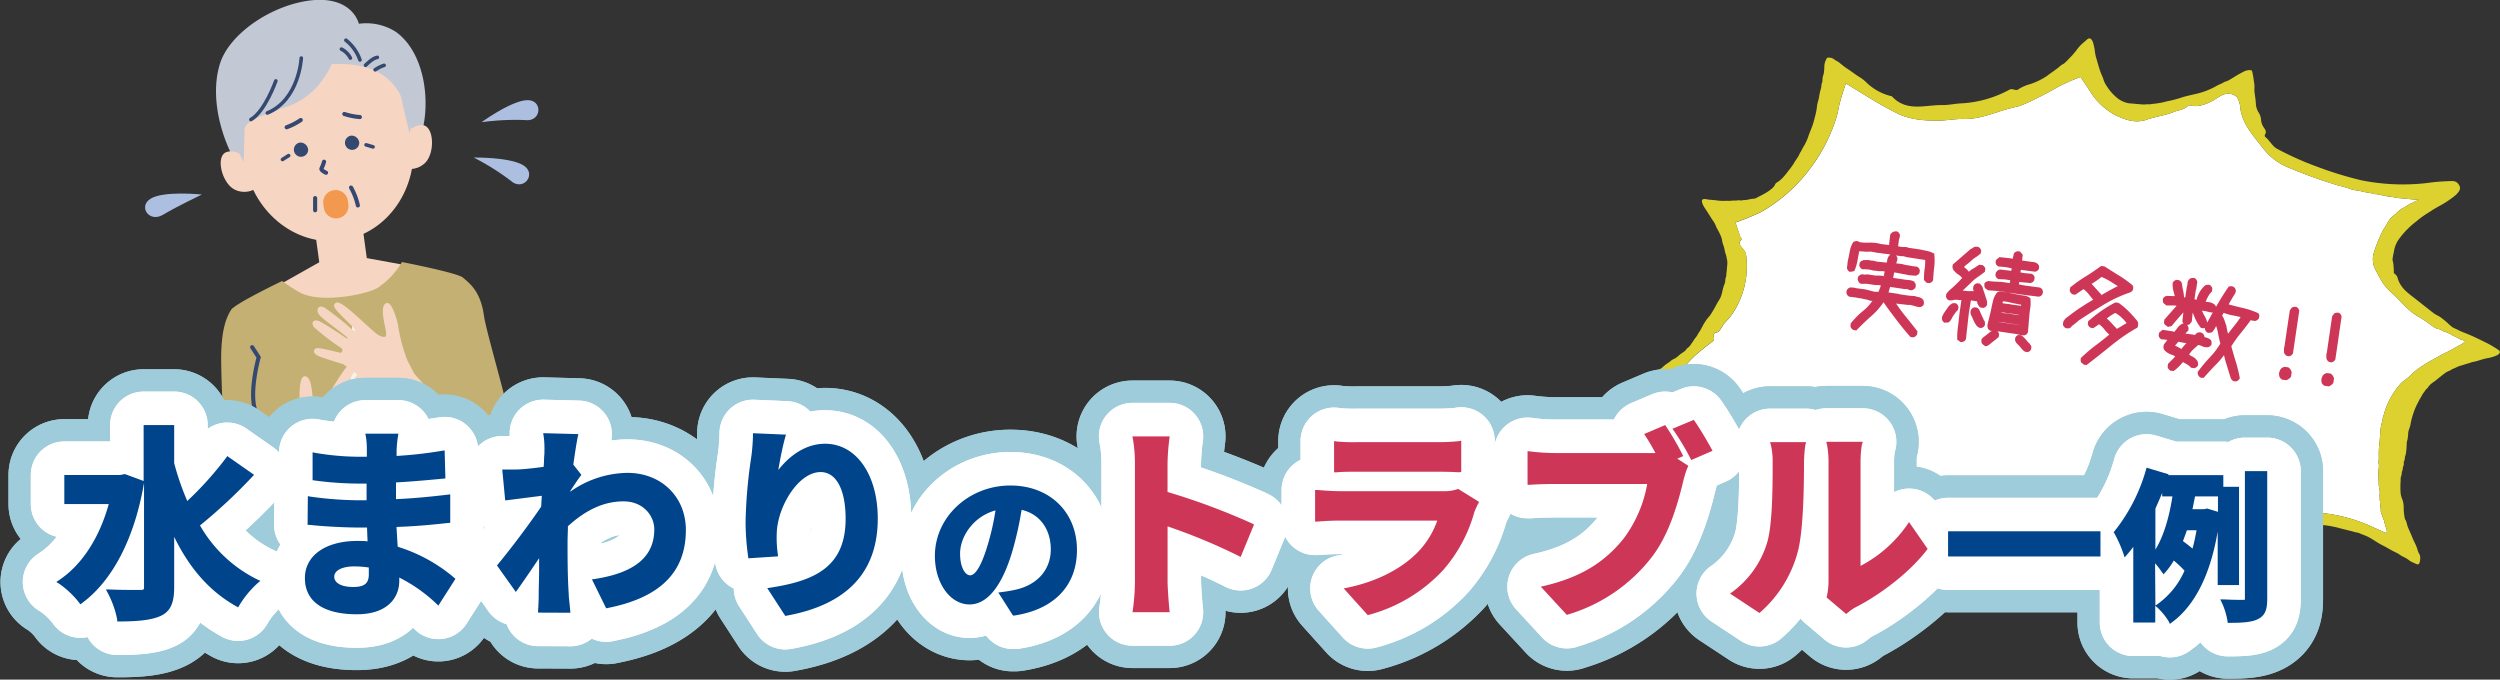 <svg xmlns="http://www.w3.org/2000/svg" width="559.77" height="152.17" viewBox="0 0 559.77 152.17"><rect x="0" y="0" width="559.77" height="152.17" fill="#333333" stroke="none"/><defs><style>.cls-1{fill:#c2c8d4;}.cls-1,.cls-11,.cls-2,.cls-3,.cls-4,.cls-6,.cls-8,.cls-9{fill-rule:evenodd;}.cls-2,.cls-5{fill:#f6d5c3;}.cls-3{fill:#c4b072;}.cls-4{fill:#f6f3ea;}.cls-6{fill:#344870;}.cls-11,.cls-12,.cls-16,.cls-17,.cls-7,.cls-8{fill:none;stroke-linecap:round;stroke-linejoin:round;}.cls-11,.cls-12,.cls-7,.cls-8{stroke:#344870;}.cls-7,.cls-8{stroke-width:0.92px;}.cls-9{fill:#f3994f;}.cls-10{fill:#adbfe1;}.cls-11,.cls-12{stroke-width:0.81px;}.cls-13{fill:#fff;}.cls-14{fill:#ddd130;}.cls-15{fill:#cd3657;}.cls-16{stroke:#9fccda;stroke-width:25px;}.cls-17{stroke:#fff;stroke-width:15px;}.cls-18{fill:#00448c;}</style></defs><g id="レイヤー_2" data-name="レイヤー 2"><g id="コンテンツ"><path class="cls-1" d="M93.54,32.46c3.37-8,1.95-20.55-5-25.39a12.33,12.33,0,0,0-8.19-1.75S79.1-.47,70.62,0C61.77.55,51.4,7.19,49.22,14.36c-2.44,8,.59,18.59,6.11,26C59.48,45.92,89.76,41.42,93.54,32.46Z"/><path class="cls-2" d="M90.58,31s1.17-3.07,3.9-3,3,6.21.69,8.49a4.83,4.83,0,0,1-4.77,1.14Z"/><path class="cls-2" d="M55.36,35.88s-2-2.64-4.58-1.85-1.2,6.79,1.65,8.36a4.84,4.84,0,0,0,4.9-.21Z"/><path class="cls-2" d="M82.13,57.79l11.24,2.05s-3.94,10.58-15.2,11.25S61.7,64.24,61.7,64.24l9.79-5.52-.88-6.4,10.63-1Z"/><path class="cls-3" d="M112.43,127.7l-1-8.35a7.31,7.31,0,0,0,5.44-5.81c1.78-8-7.73-37.26-8.52-42.93s-3.5-7.36-4.68-8.44S90,58.67,90,58.67a17.77,17.77,0,0,1-5.44,5.78c-2.44,1.47-13.09,3.71-17.77.84a30.9,30.9,0,0,1-3.6-2.38S52.59,68,51.74,69.38s-2,3.67-2.2,9.39c-.19,6,1.21,34.78,2.86,42.78,1.49,7.21,7.68,5.82,7.68,5.82l1,7.45Z"/><polygon class="cls-4" points="76.83 132.64 78.87 71.49 97.64 129.75 76.83 132.64"/><path class="cls-5" d="M92.37,30.56C94,42,86.8,52.39,76.4,53.83s-20.13-6.63-21.71-18S57,16.48,70.9,14.67C86.13,12.69,90.79,19.14,92.37,30.56Z"/><path class="cls-1" d="M92.14,20.41a27.19,27.19,0,0,1-.43,9.42S90.88,26.5,90,22.56c-1.14-5.28-4-10.49-6-11.23s-3.58,1.59-3.58,1.59c-2.92-3-4.74-2.75-4.74-2.75s-2,11.36-12.85,14.16c0,0-2.16,1-3.94,1.53-4.43,1.44-4.13,3.25-4.13,3.25l-.21,7.12a19.06,19.06,0,0,1-2.43-10.44S53.3,17.91,59.42,13s14.86-5.6,18.29-5.4S87,9.7,88.26,12.11,91.64,14.9,92.14,20.41Z"/><path class="cls-6" d="M69,33.55a1.6,1.6,0,1,1-1.82-1.63A1.74,1.74,0,0,1,69,33.55Z"/><path class="cls-6" d="M80.44,32a1.6,1.6,0,1,1-1.82-1.63A1.73,1.73,0,0,1,80.44,32Z"/><path class="cls-7" d="M77.1,25.52a14.46,14.46,0,0,0,3.47.69"/><path class="cls-7" d="M67.34,26.87a14.31,14.31,0,0,1-3.15,1.62"/><path class="cls-8" d="M72.56,36.21A9.11,9.11,0,0,1,72,37.68c-.27.43,1,1,1,1"/><path class="cls-2" d="M91.23,80.72a36.85,36.85,0,0,1-2.14-8.13s-1.18-5.11-2.52-4.74-.8,3.22-.31,5.53.07,2.33-1.32,1.75-7.7-7.45-9.46-7.41c0,0-1.25.18-.39,1.43.7,1,3.2,3.24,4.13,4.33s-.24.42-.24.42a64.07,64.07,0,0,0-6.28-5c-1.56-.86-2,.7-1.25,1.55,1,1.15,2,1.68,6,4.85.32.26.47.53.28.55,0,0-5.68-3.88-6.65-4.07s-1.49.53-.77,1.48a50,50,0,0,0,5.93,4.56c1,.65,0,1.18,0,1.18s-4-1-5-1.06-1.36,1-.27,1.61,5.59,1.87,5.87,2,5.11,4,7.31,4.67l4.59,2.84,3.22,5.61,6.2-5-5.4-6Z"/><path class="cls-2" d="M67.24,97.9a36.33,36.33,0,0,0-.15-8.4s-.26-5.24,1.13-5.25,1.65,2.88,1.81,5.23.56,2.27,1.75,1.33,5.38-9.27,7.08-9.7c0,0,1.25-.18.76,1.26-.39,1.18-2.2,4-2.79,5.29s.34.34.34.34a64.42,64.42,0,0,1,4.68-6.53c1.26-1.25,2.1.13,1.63,1.15-.65,1.38-1.47,2.16-4.42,6.3-.23.33-.3.63-.11.6,0,0,4.4-5.28,5.28-5.73s1.58.1,1.15,1.21a50,50,0,0,1-4.46,6c-.76.89.35,1.13.35,1.13s3.64-2,4.57-2.4,1.57.58.69,1.47-4.87,3.33-5.09,3.55-3.83,5.27-5.76,6.48l-3.65,4-1.62,4.31-6.26-4,2.55-4.43Z"/><path class="cls-9" d="M77.92,45.35a2.78,2.78,0,1,1-5.45.76,2.78,2.78,0,1,1,5.45-.76Z"/><path class="cls-10" d="M107.83,27.36s7.11-5.16,10.55-4.92c3.18.23,2.8,4.82-.71,4.45A55.08,55.08,0,0,0,107.83,27.36Z"/><path class="cls-10" d="M106.08,35.28s8.79-.15,11.47,2c2.47,2-.47,5.55-3.13,3.23A55.2,55.2,0,0,0,106.08,35.28Z"/><path class="cls-10" d="M45.2,43.56s-8.73-.93-11.59,1c-2.65,1.78-.17,5.34,2.86,3.54C39.89,46.07,45.2,43.56,45.2,43.56Z"/><path class="cls-7" d="M91.74,95.6s7.46,13,13.45,20.3"/><path class="cls-7" d="M98,89.7s13.48,14.69,15.34,16.7a14.75,14.75,0,0,1,2.76,5.27"/><path class="cls-8" d="M56.46,77.74,57.92,80s-2.13,7.53-.81,11.77A65.77,65.77,0,0,0,60,99l1.53,10"/><path class="cls-7" d="M63.53,106.12s-6.85,10.26-8.32,12.72"/><path class="cls-8" d="M70.39,110.29s-3.67,8.11-6.3,14.26"/><path class="cls-8" d="M78.6,42A14.53,14.53,0,0,1,80.13,46"/><path class="cls-8" d="M70.56,44.35s0,1.54,0,2.73"/><path class="cls-11" d="M77.45,9a9.76,9.76,0,0,1,3.15,4.42"/><path class="cls-11" d="M76.45,11a4.57,4.57,0,0,1,2,2"/><path class="cls-11" d="M81.85,14.62s1.61-1.67,2.64-1.78"/><path class="cls-11" d="M84,15.63a7.93,7.93,0,0,1,2-1"/><path class="cls-11" d="M67.46,13S67,22.36,59.86,25.3"/><path class="cls-11" d="M61.76,18.12S59.32,25,56.18,26.77"/><line class="cls-12" x1="64.63" y1="34.84" x2="63.25" y2="35.71"/><line class="cls-12" x1="81.97" y1="32.43" x2="83.53" y2="32.89"/><path class="cls-13" d="M413.29,18.68c-.46,1.45-.92,2.8-1.29,4.16-.32,1.16-.44,2.37-.83,3.5a37.14,37.14,0,0,1-5.93,11.51,35.77,35.77,0,0,1-11,9.67,57.22,57.22,0,0,1-5.65,2.31c.31.91.66,2,1,3,.09.27.44.69.39.74-1,1-.15,1.59.41,2.3a2.79,2.79,0,0,1,.59,1.31,19.16,19.16,0,0,1-3.16,13.21c-.5.76-1.2,1.38-1.77,2.09s-1,1.86-1.54,1.93c-1.57.21-.22,1.58-1,2a3.6,3.6,0,0,0-.4.31c-1.35,1.1-2.76,2.12-4,3.32s-2.34,2.54-3.64,4c2.46,1.3,5,1.8,7.32,2.82,2.5,1.1,3.3,3.56,5.25,4.94a38,38,0,0,1,3.28,16.13,13.48,13.48,0,0,0,.24,2c3.64-.66,7-1.37,10.38-1.86a38.46,38.46,0,0,1,6.43-.42,32.93,32.93,0,0,1,5.67.71,17.75,17.75,0,0,1,5.26,1.45,29.37,29.37,0,0,1,7.86,6.1c.73.81,1.44,1.66,2.17,2.49a2.29,2.29,0,0,0,2.37.83c1.64-.24,2.82-1.32,4.22-2,5.62-2.54,11.49-2.33,17.4-1.61,2.2.27,4.21,1.24,6.48,1.43A9,9,0,0,1,465,118.6a4.3,4.3,0,0,0,3.68,1.21,3.81,3.81,0,0,1,1.88.53,13.48,13.48,0,0,1,1.92.91c2.63,1.54,5.7,2.49,7.67,4.9,1.27,1.55,3.09,2.25,4.27,3.83.57.76,1.4.71,2-.26,1.43-2.14,2.95-4.21,4.39-6.34a15.57,15.57,0,0,1,6.82-5.52,38,38,0,0,1,12.6-3,44.45,44.45,0,0,1,9.65,0,36.22,36.22,0,0,1,10.82,2.88c1.2.58,2.44,1.1,3.68,1.66.17-.77-.14-1.12-.32-1.78-.09-.35-.15-.73-.26-1.07a20.93,20.93,0,0,1-.72-2,1.7,1.7,0,0,1,0-.45,1.7,1.7,0,0,0-.08-.45c0-.19,0-.35,0-.53a2.93,2.93,0,0,1-.09-.53c0-.32-.08-.59-.07-.9s-.07-.72,0-1.09a3.69,3.69,0,0,0-.06-1,6.88,6.88,0,0,1-.17-1.42c0-.89-.14-1.74-.07-2.66a11.63,11.63,0,0,0,.12-1.3c0-.27-.1-.52-.09-.79a8.05,8.05,0,0,0,.07-1.2,16.47,16.47,0,0,1,.16-3.13c.09-1.16.15-2.34.29-3.49a8.87,8.87,0,0,1,.38-1.43c.07-.25,0-.5.09-.75s.16-.4.2-.61a17.11,17.11,0,0,1,2.08-4.69,15.61,15.61,0,0,1,1.53-2.05,6.22,6.22,0,0,1,1-.9c.3-.21.54-.47.86-.67a9.46,9.46,0,0,0,.92-.88c.32-.28.62-.56,1-.83a19.51,19.51,0,0,1,2.17-1.45c.92-.58,1.88-1.06,2.81-1.61.76-.45,1.56-.78,2.33-1.19s1.3-.72,1.91-1.07a5.67,5.67,0,0,0,1.64-1.07c-.13-.17-.66-.24-.86-.33a4.16,4.16,0,0,1-.77-.36c-.45-.29-1-.47-1.44-.74a10.05,10.05,0,0,0-1.37-.66c-.23-.1-.47-.13-.67-.24s-.34-.25-.52-.32a4.75,4.75,0,0,1-1.21-.38c-.41-.27-.82-.56-1.22-.85a21.55,21.55,0,0,0-2.49-1.66c-2.29-1.22-4-3.62-6-5.35-1.82-1.53-2.81-3.63-3.84-5.66a5.16,5.16,0,0,1-.1-3.26,33.08,33.08,0,0,1,1.67-4.29,14.74,14.74,0,0,1,1.19-2,6.75,6.75,0,0,1,1.1-1.66c.35-.34.77-.56,1.09-.91a4.91,4.91,0,0,1,1.59-1.21c.61-.29,1.11-.77,1.75-1,.38-.14.69-.36,1.06-.51.19-.07.51-.33.7-.28-1.46-.06-2.92-.25-4.38-.37-.78-.06-1.49-.28-2.28-.34a4.13,4.13,0,0,1-1-.2c-.38-.11-.76-.08-1.13-.2a4.35,4.35,0,0,0-1.09-.17c-.4,0-.71-.19-1.09-.25a17.38,17.38,0,0,1-2.26-.45,17.23,17.23,0,0,1-1.88-.34,27.08,27.08,0,0,0-3-.89,109,109,0,0,1-10.91-3.91,13.61,13.61,0,0,1-6-4.5c-2.18-2.83-4.82-5.53-5.09-9.53a6.39,6.39,0,0,0-.7-1.89c-2.27-1.74-4,.1-5.51.91-1.81.94-3.45,1.47-5.28.92-.73,1-3,1.37-3.08,1.43-2,.88-4.26,1.12-6.3,1.83-2.61.91-4.85,0-6.93-.94a15.06,15.06,0,0,1-5.91-5.61c-.65-1-1.33-2-2-3a43.2,43.2,0,0,0-5.3,2.36c-1.64,1-7.09,3.85-8.78,4.25-1.36.31-2.71.66-4,1.09-2.63.85-5.22,1.76-8.05,1.7-2-.05-3.95.38-5.92.38-3.19,0-6.43-.27-9.29-1.78C420.73,23.37,417.3,21.1,413.29,18.68Z"/><path class="cls-14" d="M437.21,121.64l-.38.24-.31.29a.91.91,0,0,1-.42.14c-.19.1-.32.23-.5.34s-.55.35-.84.51c-.12.06-.27.13-.38.2s-.21.24-.35.36-.65.29-.92.55a7.05,7.05,0,0,1-.89.62,4.89,4.89,0,0,1-.76.48,5.75,5.75,0,0,1-1.35.6c-.39.06-1.45,0-1.69-.33a5,5,0,0,1-.22-.62,7.28,7.28,0,0,1-.31-.71,34.14,34.14,0,0,0-1.85-3.48,2,2,0,0,0-.38-.6c-.14-.13-.29-.18-.41-.36s-.36-.53-.52-.79a4.83,4.83,0,0,0-.23-.52,5.48,5.48,0,0,0-.4-.44c-.25-.31-.38-.65-.61-1a8,8,0,0,0-1.36-1.42c-.64-.51-1.41-.81-2.07-1.3a10,10,0,0,0-.88-.55c-.33-.19-.57-.46-.91-.65-.66-.36-1.24-.82-1.93-1.13s-1.5-.48-2.25-.75a10.61,10.61,0,0,0-2.65-.3,14.23,14.23,0,0,0-2.6-.19c-.95.11-1.9,0-2.86.06-3.3.28-6.73.26-9.91,1.38a9.62,9.62,0,0,0-1.38.44c-.26.13-.5.28-.75.42-.54.31-1.13.57-1.65.91-1,.69-2,1.55-3.11,2.14a2.47,2.47,0,0,1-.9.38,1.45,1.45,0,0,1-.68-.24c-.14-.23.06-1,.09-1.32l.15-1.78a9.77,9.77,0,0,0,0-1.71c-.05-.62.2-1.26.11-1.87a9.2,9.2,0,0,1,0-1.05,5.39,5.39,0,0,1-.07-1,23.9,23.9,0,0,0-.47-5,16.25,16.25,0,0,0-1-4.14,21.78,21.78,0,0,1-.65-2.4,15.91,15.91,0,0,0-.68-1.73,16.57,16.57,0,0,0-1-2,6.27,6.27,0,0,0-.48-.8c-.17-.22-.43-.34-.61-.57a4.47,4.47,0,0,0-.74-.7c-.24-.2-.42-.47-.66-.66s-.57-.32-.83-.52a5.85,5.85,0,0,0-.63-.38c-.62-.32-1.23-.66-1.86-.94a6.78,6.78,0,0,0-.85-.33c-.11,0-.2-.12-.31-.15s-.43,0-.65-.08a4.48,4.48,0,0,0-.89-.23,2.33,2.33,0,0,1-.7-.18,6.41,6.41,0,0,0-1.59-.17l-3-.25a6.09,6.09,0,0,1-2-.34,1.48,1.48,0,0,1-.72-.56c-.51-1,.61-1.33,1.32-1.61a11.32,11.32,0,0,0,1.5-.79,2,2,0,0,1,.46-.24c.14,0,.28,0,.41,0a2.59,2.59,0,0,0,1.09-.67,9.28,9.28,0,0,1,1.32-1c.23-.15.43-.35.65-.51s.58-.3.87-.47.82-.68,1.25-1a10.17,10.17,0,0,0,.86-.6c.18-.18.29-.39.47-.56a5.59,5.59,0,0,0,.62-.56c.21-.3.35-.55.59-.84a7.31,7.31,0,0,0,.43-.7,4.86,4.86,0,0,0,.56-.71c.33-.65.79-1.21,1.1-1.87a12.67,12.67,0,0,1,.83-1.43c.31-.51.73-.9,1.08-1.39A26.76,26.76,0,0,0,384.43,68c.24-.45.55-.88.79-1.36a6.73,6.73,0,0,0,.45-1.53c.11-.45.26-1,.41-1.39a2.84,2.84,0,0,0,.2-.58,5.42,5.42,0,0,1,.08-.8,5,5,0,0,0,.18-.66c0-.26,0-.53.07-.79.05-.62.1-1.25.16-1.87a4.23,4.23,0,0,0-.15-1.23,5.51,5.51,0,0,0-.22-.89,5.21,5.21,0,0,1-.25-1,6.47,6.47,0,0,0-.36-1.22c-.15-.45-.2-.92-.31-1.38A13.15,13.15,0,0,0,384.36,51a7.52,7.52,0,0,0-.48-1.09c-.27-.43-.57-.84-.84-1.28-.38-.62-.8-1.26-1.21-1.89-.24-.35-1.19-1.77-.52-2.12.24-.13.88,0,1.16.07l1.73.15a10.59,10.59,0,0,0,1.86.14,6.65,6.65,0,0,1,1.09,0c.39,0,.76-.1,1.14-.07a6.9,6.9,0,0,0,1-.07c.14,0,.29,0,.43.05a1.86,1.86,0,0,0,.54-.07c.32-.05.64,0,1-.09s.63-.14,1-.2a3.76,3.76,0,0,0,.88-.14c.24-.11.47-.28.72-.39.45-.22.89-.44,1.32-.7a9,9,0,0,0,1.47-1,2.93,2.93,0,0,0,.77-.88.89.89,0,0,1,.31-.47,7.32,7.32,0,0,0,1.3-1,17.68,17.68,0,0,0,1.4-1.69,16.52,16.52,0,0,0,1.23-1.69c.36-.68.92-1.3,1.22-2,.16-.36.38-.67.55-1a8.71,8.71,0,0,1,.56-1A11.82,11.82,0,0,0,405,30.25c.26-.73.58-1.44.84-2.17s.46-1.64.68-2.45a14.08,14.08,0,0,0,.34-2c.09-.68.38-1.36.47-2.05a10.56,10.56,0,0,1,.4-1.77,3.66,3.66,0,0,0,.1-.74c0-.32.19-.54.22-.88s0-.57.07-.86a3.17,3.17,0,0,1,.22-.76,12.73,12.73,0,0,0,.15-1.86,3.56,3.56,0,0,1,.4-1.38c.18-.32.11-.41.47-.42a2.34,2.34,0,0,1,.87.11,6.71,6.71,0,0,1,.82.53,4.84,4.84,0,0,1,.79.47,20.77,20.77,0,0,0,1.67,1.3c.94.58,1.8,1.28,2.73,1.87a8.39,8.39,0,0,1,1.85,1.46,12,12,0,0,0,5.11,2.81c.16.05.37.06.47.17,3.31,3.52,7.48,1.81,11.34,1.9,1.33,0,2.66-.3,4-.38a25.31,25.31,0,0,0,10.89-3.05c.84-.46,1.42.48,2.19-.21a9.2,9.2,0,0,1,2.47-1.05,16,16,0,0,0,3.73-1.8c1-.79,2.14-1.48,3.09-2.33.25-.23.59-.34.86-.55a14.45,14.45,0,0,0,1-1,16.7,16.7,0,0,0,1.8-2.06,9.25,9.25,0,0,1,1.74-1.79c.31-.23.7-.76,1.12-.71s.7.72.81,1.13.2.87.29,1.3a14.41,14.41,0,0,0,.26,1.6c.34,1.1.62,2.23,1,3.33.21.62.51,1.18.72,1.81a4.86,4.86,0,0,0,.73,1.5A11,11,0,0,0,474,21.89a5.71,5.71,0,0,0,2.62,1.23l2.76.24a5.64,5.64,0,0,0,1.23,0,4.45,4.45,0,0,1,.73,0c.25,0,.44-.1.69-.1a16.93,16.93,0,0,0,3.21-.59,22.36,22.36,0,0,0,3.1-.79c1.3-.43,2.64-.67,3.95-1a17,17,0,0,0,3.67-1.45,10,10,0,0,1,1.35-.67c.3-.11.54-.32.84-.44a7.3,7.3,0,0,0,.82-.31c1.1-.63,2.14-1.34,3.27-1.89a2.82,2.82,0,0,1,1.42-.42c.21,0,.43,0,.56.13a3.22,3.22,0,0,1,.17.68c.1.49.2,1.07.26,1.59a9.11,9.11,0,0,1,.15,1.37,7,7,0,0,0,0,1.12c.1.82.24,1.63.3,2.45a4.12,4.12,0,0,0,.64,2.18,3.24,3.24,0,0,1,.53,1.7,3.77,3.77,0,0,0,.69,1.75c.34.48.56.9.19,1.45a.52.52,0,0,0,0,.49c1,.78,1.67,2.13,2.62,2.66a69,69,0,0,0,9.17,4.1,82.16,82.16,0,0,0,9.78,3,47.3,47.3,0,0,0,14.45.64,47.25,47.25,0,0,1,6-.47,1.68,1.68,0,0,1,1.49,1c.47.87-.19,1.47-.73,2.07a17.15,17.15,0,0,1-1.66,1.25,20.73,20.73,0,0,1-2.41,1.44c-.44.27-.86.49-1.29.78s-.9.58-1.34.86A19.17,19.17,0,0,0,541,49.6a18.65,18.65,0,0,0-4,4.14,6.52,6.52,0,0,0-1,2.71,11.18,11.18,0,0,0-.3,1.73,4.94,4.94,0,0,0,.13.52,15.32,15.32,0,0,1,.17,2.44c.08.1.69.47.82,1,.63,2.44,2.54,3.6,4.3,5,1.27,1,2.53,2,3.81,3,.46.35,1,.53,1.42.83A20.42,20.42,0,0,1,548,72.28a10.52,10.52,0,0,0,1.14,1c.38.22.82.39,1.22.59s.84.42,1.29.58c1.84.7,3.52,1.55,5.28,2.41A23.31,23.31,0,0,1,559,78.08c.24.15.64.36.73.67s-.35.65-.63.8a9.37,9.37,0,0,1-2.32.68c-.95.19-1.84.54-2.77.76a4.18,4.18,0,0,0-.7.16,7.24,7.24,0,0,1-.75.24c-.55.15-1.09.35-1.64.5s-1.1.48-1.65.68a6.3,6.3,0,0,0-.72.4,6.4,6.4,0,0,0-.8.37c-.94.65-1.8,1.4-2.71,2.1a4.86,4.86,0,0,0-1.24,1.07,2.24,2.24,0,0,1-.41.51,2.45,2.45,0,0,0-.53.67,5.9,5.9,0,0,0-.5.7c-.13.27-.27.5-.42.75-.29.49-.53,1-.8,1.5a17.56,17.56,0,0,0-1.22,3.46c-.13.51-.19,1.05-.34,1.55a6.32,6.32,0,0,0-.35,1.12c0,.42-.08.85-.11,1.27s-.21.74-.24,1.17a15,15,0,0,1-.23,2.61,2.72,2.72,0,0,0-.19.65,2.24,2.24,0,0,1-.06.52,4.4,4.4,0,0,0-.18.51,4,4,0,0,1,0,.6,4.94,4.94,0,0,0-.2.58,3,3,0,0,1-.08.59,3,3,0,0,0-.16.51,3.93,3.93,0,0,1-.06.6,2.86,2.86,0,0,0-.19.65c0,.18,0,.35,0,.52a18.53,18.53,0,0,0,0,3,5,5,0,0,0,.41,1.37,5.82,5.82,0,0,1,.27,1.71,10,10,0,0,0,.11,1.65c.06.27.07.58.14.83s.25.43.32.66c.14.44.21.89.39,1.31.36.89.8,1.78,1.13,2.68a21.12,21.12,0,0,1,.89,1.94,6.52,6.52,0,0,0,.36,1.08,2.13,2.13,0,0,1,.36.93c0,.4,0,1.58-.52,1.67-.24,0-.92-.36-1.16-.46a4.13,4.13,0,0,1-1-.61,6.15,6.15,0,0,0-1.25-.7c-.48-.24-.89-.62-1.38-.84-1.07-.47-2-1.11-3.08-1.64s-1.88-1.15-2.86-1.7a10.81,10.81,0,0,0-1.63-.73c-.34-.12-.67-.3-1-.4s-.54-.09-.8-.17c-1.13-.34-2.29-.57-3.43-.89a23.61,23.61,0,0,0-4-.71c-.62-.06-1.22,0-1.84,0s-1.07-.13-1.59-.14c-.35,0-.69.1-1,.08a4.17,4.17,0,0,0-.79,0c-.61.06-1.24,0-1.85.06-1.09,0-2.19.34-3.28.32a12.18,12.18,0,0,0-2.38.45c-.52.1-1,.34-1.48.47s-1.19.38-1.78.56a9.72,9.72,0,0,0-1.57.46c-1.1.55-2.27,1-3.36,1.59-.6.33-1,.79-1.59,1.16a12.23,12.23,0,0,0-1.34.92,7,7,0,0,0-1.18,1.06,11.91,11.91,0,0,1-.94.94c-.34.36-.63.75-1,1.1a8.29,8.29,0,0,0-.89,1,25.61,25.61,0,0,0-1.48,2.6,7.78,7.78,0,0,0-.8,2.1c-.11.73-.41,1.42-.47,2.17,0,.56-.06,3.89-.68,3.83-.29,0-.56-.46-.75-.65a7.3,7.3,0,0,1-.79-.89,19.47,19.47,0,0,0-1.52-1.79c-.27-.29-.62-.51-.87-.81s-.5-.52-.73-.82-.64-.61-.93-1a6.42,6.42,0,0,0-.87-.86c-.61-.5-1.16-1.12-1.75-1.65-.28-.25-.6-.46-.89-.7s-.45-.48-.7-.71a13,13,0,0,0-3-2.34c-1.33-.64-2.48-1.61-3.79-2.25s-2.39-1.24-3.63-1.71c-.59-.23-1.15-.39-1.73-.56s-.89-.42-1.36-.55a17.4,17.4,0,0,1-3-.89,6.07,6.07,0,0,0-2.46-.45c-1.15-.08-2.29-.27-3.44-.29-.61,0-1.2,0-1.81,0l-1.74-.15-1.5-.12c-.45,0-.86.07-1.31,0-1.06-.07-2.12.12-3.19,0A14.35,14.35,0,0,0,441,120l-.74.23a5.12,5.12,0,0,0-.57.3,12,12,0,0,1-1.17.49A11.61,11.61,0,0,0,437.21,121.64Zm-23.92-103c-.46,1.45-.92,2.8-1.29,4.16-.32,1.16-.44,2.37-.83,3.5a37.14,37.14,0,0,1-5.93,11.51,35.77,35.77,0,0,1-11,9.67,57.22,57.22,0,0,1-5.65,2.31c.31.91.66,2,1,3,.09.27.44.69.39.74-1,1-.15,1.59.41,2.3a2.79,2.79,0,0,1,.59,1.31,19.16,19.16,0,0,1-3.16,13.21c-.5.76-1.2,1.38-1.77,2.09s-1,1.86-1.54,1.93c-1.57.21-.22,1.58-1,2a3.6,3.6,0,0,0-.4.31c-1.35,1.1-2.76,2.12-4,3.32s-2.34,2.54-3.64,4c2.46,1.3,5,1.8,7.32,2.82,2.5,1.1,3.3,3.56,5.25,4.94a38,38,0,0,1,3.28,16.13,13.48,13.48,0,0,0,.24,2c3.64-.66,7-1.37,10.38-1.86a38.46,38.46,0,0,1,6.43-.42,32.93,32.93,0,0,1,5.67.71,17.75,17.75,0,0,1,5.26,1.45,29.37,29.37,0,0,1,7.86,6.1c.73.81,1.44,1.66,2.17,2.49a2.29,2.29,0,0,0,2.37.83c1.64-.24,2.82-1.32,4.22-2,5.62-2.54,11.49-2.33,17.4-1.61,2.2.27,4.21,1.24,6.48,1.43A9,9,0,0,1,465,118.6a4.3,4.3,0,0,0,3.68,1.21,3.81,3.81,0,0,1,1.88.53,13.48,13.48,0,0,1,1.92.91c2.63,1.54,5.7,2.49,7.67,4.9,1.27,1.55,3.09,2.25,4.27,3.83.57.76,1.4.71,2-.26,1.43-2.14,2.95-4.21,4.39-6.34a15.57,15.57,0,0,1,6.82-5.52,38,38,0,0,1,12.6-3,44.45,44.45,0,0,1,9.65,0,36.22,36.22,0,0,1,10.82,2.88c1.2.58,2.44,1.1,3.68,1.66.17-.77-.14-1.12-.32-1.78-.09-.35-.15-.73-.26-1.07a20.93,20.93,0,0,1-.72-2,1.7,1.7,0,0,1,0-.45,1.7,1.7,0,0,0-.08-.45c0-.19,0-.35,0-.53a2.93,2.93,0,0,1-.09-.53c0-.32-.08-.59-.07-.9s-.07-.72,0-1.09a3.69,3.69,0,0,0-.06-1,6.88,6.88,0,0,1-.17-1.42c0-.89-.14-1.74-.07-2.66a11.63,11.63,0,0,0,.12-1.3c0-.27-.1-.52-.09-.79a8.05,8.05,0,0,0,.07-1.2,16.47,16.47,0,0,1,.16-3.13c.09-1.16.15-2.34.29-3.49a8.87,8.87,0,0,1,.38-1.43c.07-.25,0-.5.09-.75s.16-.4.2-.61a17.11,17.11,0,0,1,2.08-4.69,15.61,15.61,0,0,1,1.53-2.05,6.22,6.22,0,0,1,1-.9c.3-.21.54-.47.86-.67a9.46,9.46,0,0,0,.92-.88c.32-.28.62-.56,1-.83a19.51,19.51,0,0,1,2.17-1.45c.92-.58,1.88-1.06,2.81-1.61.76-.45,1.56-.78,2.33-1.19s1.3-.72,1.91-1.07a5.67,5.67,0,0,0,1.64-1.07c-.13-.17-.66-.24-.86-.33a4.16,4.16,0,0,1-.77-.36c-.45-.29-1-.47-1.44-.74a10.05,10.05,0,0,0-1.37-.66c-.23-.1-.47-.13-.67-.24s-.34-.25-.52-.32a4.75,4.75,0,0,1-1.21-.38c-.41-.27-.82-.56-1.22-.85a21.55,21.55,0,0,0-2.49-1.66c-2.29-1.22-4-3.62-6-5.35-1.82-1.53-2.81-3.63-3.84-5.66a5.16,5.16,0,0,1-.1-3.26,33.08,33.08,0,0,1,1.67-4.29,14.74,14.74,0,0,1,1.19-2,6.75,6.75,0,0,1,1.1-1.66c.35-.34.77-.56,1.09-.91a4.91,4.91,0,0,1,1.59-1.21c.61-.29,1.11-.77,1.75-1,.38-.14.69-.36,1.06-.51.19-.07.51-.33.7-.28-1.46-.06-2.92-.25-4.38-.37-.78-.06-1.49-.28-2.28-.34a4.13,4.13,0,0,1-1-.2c-.38-.11-.76-.08-1.13-.2a4.35,4.35,0,0,0-1.09-.17c-.4,0-.71-.19-1.09-.25a17.38,17.38,0,0,1-2.26-.45,17.23,17.23,0,0,1-1.88-.34,27.08,27.08,0,0,0-3-.89,109,109,0,0,1-10.91-3.91,13.61,13.61,0,0,1-6-4.5c-2.18-2.83-4.82-5.53-5.09-9.53a6.39,6.39,0,0,0-.7-1.89c-2.27-1.74-4,.1-5.51.91-1.81.94-3.45,1.47-5.28.92-.73,1-3,1.37-3.08,1.43-2,.88-4.26,1.12-6.3,1.83-2.61.91-4.85,0-6.93-.94a15.06,15.06,0,0,1-5.91-5.61c-.65-1-1.33-2-2-3a43.2,43.2,0,0,0-5.3,2.36c-1.64,1-7.09,3.85-8.78,4.25-1.36.31-2.71.66-4,1.09-2.63.85-5.22,1.76-8.05,1.7-2-.05-3.95.38-5.92.38-3.19,0-6.43-.27-9.29-1.78C420.73,23.37,417.3,21.1,413.29,18.68Z"/><path class="cls-15" d="M415,73.89a1.34,1.34,0,0,1-.44-.36,1.19,1.19,0,0,1-.24-.52l.09-.62a18.92,18.92,0,0,1,2.7-2.74,9.89,9.89,0,0,0,2.09-2.24l.33,0-.78-.07a6.33,6.33,0,0,0-1.17-.34l-1.16-.24-.19,0-.69-.15-1.44-.17a1.19,1.19,0,0,1-.46-.36,1.34,1.34,0,0,1-.22-.52l.08-.56a1.26,1.26,0,0,1,.36-.43,1.34,1.34,0,0,1,.52-.22l.87.08.43.11,1.77.22c.43.09.83.19,1.21.29s.75.2,1.1.28h.85q.12-.27.3-.75a2.53,2.53,0,0,0,.2-.69l-.42-.06-.76,0-1.9-.28h-1.33a1.1,1.1,0,0,1-.51-.4,2.13,2.13,0,0,1-.24-.57l.07-.53a1.08,1.08,0,0,1,.39-.43,1.48,1.48,0,0,1,.52-.22l.58.09a1,1,0,0,0,.48-.07l2.09.3a5.77,5.77,0,0,1,.92,0c.32,0,.66.08,1,.13l-.2-.08.19-1-.49-.07a4.24,4.24,0,0,1-.93,0,8.3,8.3,0,0,0-1-.1l-1.1-.26h-.38l-.18-.05a1.52,1.52,0,0,1-.37,0,3.41,3.41,0,0,1-.55,0,1.34,1.34,0,0,1-.44-.36,1.19,1.19,0,0,1-.24-.52l.07-.49a.88.88,0,0,1,.41-.47l.48-.22h1.18l.3.09.79.07.68.19,2.25.22c0-.11.07-.34.12-.68a2,2,0,0,1,.53-1,2.11,2.11,0,0,1,.54-.22.88.88,0,0,1,.57.08.92.92,0,0,1,.41.35,1.57,1.57,0,0,1,.22.52l-.07.47-.21.65h0l1.29.14a6.79,6.79,0,0,0,1.16.27,10.92,10.92,0,0,1,1.16.22l1,.1a1.15,1.15,0,0,1,.68.88l-.08.51a1.26,1.26,0,0,1-.36.43,1.28,1.28,0,0,1-.52.22l-1.36-.11-3.2-.61h-.24l-.22,1.2,2.76.41,1.09.11.57.17a.65.65,0,0,1,.46.46.56.56,0,0,1,.18.49c0,.16,0,.32-.07.49a1.13,1.13,0,0,1-.38.43,1.38,1.38,0,0,1-.52.22l-.53-.07a.89.89,0,0,0-.49-.2l-.4,0-.06,0-3.31-.49c0,.11-.08.33-.17.66s-.16.52-.18.57l2.36.35,0,.05,2.23.33,1.29.09a6.17,6.17,0,0,0,1,.26,1.72,1.72,0,0,1,.92.61,1.15,1.15,0,0,1,.13.48,2.17,2.17,0,0,1,0,.49,1.26,1.26,0,0,1-.36.43,1.28,1.28,0,0,1-.52.22l-.6-.09-1.51-.41h-.54L424.78,68l-.64-.12.06-.44a38,38,0,0,0,2.41,3.32c.91,1.11,1.81,2.26,2.73,3.43l-.1.7a1.17,1.17,0,0,1-.36.43,1.21,1.21,0,0,1-.52.22l-.58-.08q-1.71-1.92-3.17-3.87c-1-1.31-2-2.63-2.94-4l0-.07.17,0A15.84,15.84,0,0,1,419,70.77q-1.71,1.52-3.36,3.22Zm-.8-13a1.2,1.2,0,0,1-.65-.88l.17-1.51c.17-.69.31-1.4.44-2.15a6.42,6.42,0,0,1,.8-2.17,5.43,5.43,0,0,1,.57-.19.86.86,0,0,1,.56.07l.37.18a11.79,11.79,0,0,0,2.07.09,8.41,8.41,0,0,1,2.29.22l.25.08,1.89.23,0,.14.23-2.19a.93.93,0,0,1,.21-.5,1.42,1.42,0,0,1,.46-.37,1.27,1.27,0,0,1,.43-.12,2.9,2.9,0,0,1,.48,0,1.17,1.17,0,0,1,.43.36,1.06,1.06,0,0,1,.22.52l-.08.53-.15.43L425,55.16l1,.15.85,0,.49.17,2.64.39,1.52.32a5.63,5.63,0,0,1,1.59.61,13.36,13.36,0,0,1,0,3c-.12,1-.2,1.94-.25,2.93a1.16,1.16,0,0,1-.36.45,1.06,1.06,0,0,1-.52.22l-.58-.08-.59-.63a16.12,16.12,0,0,1,.15-2.48,10.17,10.17,0,0,0,.12-2L429.67,58,427,57.59l-.8-.22a6.1,6.1,0,0,1-1.25-.11,5.06,5.06,0,0,0-1.35-.06,2.3,2.3,0,0,0-1-.33q-.48,0-1.8-.24h-.29l-1.68-.3a7.11,7.11,0,0,1-1.4,0,10.25,10.25,0,0,1-1.11-.09q-.19.83-.39,2a10.92,10.92,0,0,1-.71,2.4,1.68,1.68,0,0,1-.56.17A3.08,3.08,0,0,1,414.23,60.84Z"/><path class="cls-15" d="M435.38,72.28a.33.33,0,0,0-.15-.14c-.06,0-.12-.09-.2-.2a.5.5,0,0,1-.13-.25.21.21,0,0,0-.07-.15V71a5.89,5.89,0,0,1,.42-.87l.48-.71.49-.69a2.65,2.65,0,0,1,.68-.65,1.27,1.27,0,0,1,.22-.13.49.49,0,0,1,.29-.06l.22,0,.33,0a.24.24,0,0,0,.14.14.84.84,0,0,1,.34.46.26.26,0,0,0,.09.18l-.11.71a4.68,4.68,0,0,0-.59.65l-.43.61a3.89,3.89,0,0,0-.4.69,2.7,2.7,0,0,1-.54.73l-.24.15a.46.46,0,0,1-.3,0l-.22,0ZM439,76.6l-.75-.54a15.1,15.1,0,0,1,.1-2.46c.1-.76.19-1.53.27-2.28s.17-1.51.29-2.27.2-1.38.27-1.88l.1,0a3,3,0,0,1-.73,0,3.21,3.21,0,0,0-.66-.05,2.38,2.38,0,0,0-.62.09,2.17,2.17,0,0,1-1,0,.33.33,0,0,0-.15-.14c-.06,0-.12-.09-.2-.19a.52.52,0,0,1-.13-.26.38.38,0,0,0-.09-.18l.09-.62a6,6,0,0,1,1-1.08c.36-.3.69-.6,1-.9s.63-.6.91-.9l.65-.7-.25-.27a2.3,2.3,0,0,0-.53-.44,3.42,3.42,0,0,1-.59-.45,7.14,7.14,0,0,1-.6-.62,1.69,1.69,0,0,0-.11-.27.61.61,0,0,1-.08-.27,1,1,0,0,1,0-.3q0-.14.06-.39l4.05-3.52a.72.72,0,0,0,.31-.12,3,3,0,0,1,.33-.23.91.91,0,0,1,.47-.12,4.11,4.11,0,0,1,.63.06.27.27,0,0,0,.14.14.62.62,0,0,1,.21.2.6.6,0,0,1,.13.25.31.31,0,0,0,.09.18l-.1.67a8.25,8.25,0,0,1-1.13.86,6.55,6.55,0,0,0-1,.78,10.65,10.65,0,0,1-1,.83,2.5,2.5,0,0,0-.62.61s0,0,.15.09a3.6,3.6,0,0,1,.44.38,3.48,3.48,0,0,1,.38.41c.1.12.13.18.08.18a2.88,2.88,0,0,1,.45-.38,4.48,4.48,0,0,1,.61-.39,5.4,5.4,0,0,0,.62-.4,4.52,4.52,0,0,1,.74-.44l.74.11a.47.47,0,0,0,.14.14.57.57,0,0,1,.21.19.62.62,0,0,1,.13.26.38.38,0,0,0,.09.18l-.1.69c-.55.44-1.08.83-1.58,1.17a9.41,9.41,0,0,0-1.39,1.13c-.42.42-.86.84-1.3,1.25s-.7.68-.78.78l-.44-.07a5.06,5.06,0,0,1,.87,0l.87.08a8.83,8.83,0,0,0,.89,0,3.89,3.89,0,0,1,.55,0l-.06.39a2.18,2.18,0,0,1-.08-.24,2.05,2.05,0,0,0-.13-.37.71.71,0,0,1-.06-.41c0-.15.05-.34.08-.57a.24.24,0,0,0,.14-.14.62.62,0,0,1,.2-.21.6.6,0,0,1,.25-.13.31.31,0,0,0,.18-.09l.68.1.54.67a9.75,9.75,0,0,0,.3,1c.11.3.22.61.31.93s.21.64.33,1a2.52,2.52,0,0,1,.07,1.28.32.32,0,0,0-.14.14.57.57,0,0,1-.19.21.62.62,0,0,1-.26.13.38.38,0,0,0-.18.09l-.62-.09-.28-.21a.59.59,0,0,1-.2-.24,2.39,2.39,0,0,0-.13-.24c0-.07-.08-.16-.13-.27l-.08-.44-1.32-.2-.05,0-.47,2.89L440.18,76a.44.44,0,0,0-.14.17.53.53,0,0,1-.2.21.46.46,0,0,1-.25.12.19.19,0,0,0-.15.08Zm4.21-3.19-.23-.15-.19-.13a.85.85,0,0,1-.19-.19,1.82,1.82,0,0,1-.14-.19A6.4,6.4,0,0,1,442,72l-.31-.73c-.1-.23-.22-.49-.37-.77a1.49,1.49,0,0,1,0-1.13.33.33,0,0,0,.11-.15.73.73,0,0,1,.2-.2.62.62,0,0,1,.26-.13.32.32,0,0,0,.17-.09l.63.09a1.61,1.61,0,0,1,.56.65c.1.24.18.44.26.62l.24.54a3.91,3.91,0,0,0,.3.57,2.55,2.55,0,0,0,.08.28,1.07,1.07,0,0,0,.18.28.67.67,0,0,1,.13.41c0,.16,0,.36,0,.57a.85.85,0,0,0-.14.21.68.68,0,0,1-.21.21.52.52,0,0,1-.26.13.22.22,0,0,0-.15.08Zm1.27,4.09-.62-.47q-.07-.12-.15-.27a.49.49,0,0,1-.05-.29l0-.22,0-.25a2.74,2.74,0,0,1,.66-.66c.22-.16.43-.32.62-.48l.66-.52a2.56,2.56,0,0,1,.86-.42l.6.09a.24.24,0,0,0,.14.14.62.62,0,0,1,.21.2.6.6,0,0,1,.13.25.31.31,0,0,0,.09.18l-.1.67-.67.57-.62.48a7.11,7.11,0,0,0-.6.49,4.24,4.24,0,0,1-.75.49ZM445.15,65l-.63-.45a2.29,2.29,0,0,1-.14-.27.49.49,0,0,1-.06-.29l0-.22s0-.16,0-.33a.24.24,0,0,0,.14-.14A.84.84,0,0,1,445,63a.26.26,0,0,0,.18-.09,13.59,13.59,0,0,0,1.39.14l1.24.06c.43,0,.86.08,1.28.14l.92.14.1-.65L449,62.57l-1.63-.08a.35.35,0,0,0-.16-.16.62.62,0,0,1-.21-.2.66.66,0,0,1-.13-.25.31.31,0,0,0-.09-.18l.09-.63a2.78,2.78,0,0,0,.19-.27,1.45,1.45,0,0,1,.21-.22,1.34,1.34,0,0,1,.26-.14l.3-.1,2.52.3.08-.56-1.38-.28-1.64-.14a.47.47,0,0,0-.17-.15.49.49,0,0,1-.2-.19.52.52,0,0,1-.13-.26.38.38,0,0,0-.09-.18l.09-.67.79-.64,2.65.29.34.1c0,.13,0,.11,0,0s0-.32.07-.48.07-.35.12-.56a.77.77,0,0,1,.39-.49l.22-.11a.42.42,0,0,1,.29-.05l.22,0,.3.05.61.72-.15,1.29.62.09,1,.14c.31.05.66.09,1,.13a1.72,1.72,0,0,1,1,.51c0,.07.08.15.13.24a.53.53,0,0,1,.05.3l0,.22a3.12,3.12,0,0,0-.05.32.29.29,0,0,0-.14.15.53.53,0,0,1-.2.2.52.52,0,0,1-.26.13.32.32,0,0,0-.17.09l-3.26-.43-.08.58.85.15,1.73.16a.37.37,0,0,0,.17.14.74.74,0,0,1,.22.2.58.58,0,0,1,.14.27.31.31,0,0,0,.06.19l-.1.69a.33.33,0,0,0-.14.15.53.53,0,0,1-.2.21.6.6,0,0,1-.25.13.23.23,0,0,0-.18.09l-2.64-.25h.07l-.08.56,1.5.27,3.32.44a.27.27,0,0,0,.14.14.53.53,0,0,1,.21.2.6.6,0,0,1,.13.25.31.31,0,0,0,.09.18l-.1.7a.24.24,0,0,0-.14.14.62.62,0,0,1-.2.21.6.6,0,0,1-.25.13.23.23,0,0,0-.18.09l-4.19-.52-4.51-.72Zm.43,9.07a.33.33,0,0,0-.16-.17.53.53,0,0,1-.21-.2.6.6,0,0,1-.13-.25.29.29,0,0,0-.07-.18l0-.57.45-1.81c.16-.6.29-1.2.41-1.8s.26-1.22.42-1.86a4.57,4.57,0,0,1,.93-1.8,1.18,1.18,0,0,1,.72-.16l.6.09.53.06.58.06a10.71,10.71,0,0,0,1.18.29L452,66c.38.08.8.14,1.25.19a2.81,2.81,0,0,1,1.36.58,8.32,8.32,0,0,1,0,2.06c-.1.65-.18,1.27-.23,1.87s-.11,1.2-.15,1.81-.11,1.29-.18,2a.47.47,0,0,0-.15.17c0,.06-.09.12-.19.2a.56.56,0,0,1-.26.13.38.38,0,0,0-.18.09l-.91-.08-.75-.21-4.85-.71Zm6.57-1.31v0l-3.78-.61-1-.08v0l4.82.72Zm.18-2.15,0,.07v0l.25,0-.24,0a2.2,2.2,0,0,0-.49-.22l-.45-.09-.5-.07-.53-.08-.89-.08-.82-.17L447.9,70h0l.77.11.89.09Zm.21-2.1v.07l0-.35-.69-.13-1-.2-1-.22a9.72,9.72,0,0,0-1-.19h-.38l-.1.39.53.1.84.08.88.17,1.63.2Zm1,10.28a2,2,0,0,1-.72-.51l-.46-.56a4.11,4.11,0,0,0-.44-.48,6.35,6.35,0,0,1-.53-.57.51.51,0,0,0-.1-.21.47.47,0,0,1-.09-.25,1,1,0,0,1,0-.3q0-.14.06-.39a.29.29,0,0,0,.14-.15.53.53,0,0,1,.2-.21.6.6,0,0,1,.25-.13A.23.23,0,0,0,452,75l.63.09a8.92,8.92,0,0,1,.68.61c.18.2.36.39.52.59a5.68,5.68,0,0,0,.53.58,2.11,2.11,0,0,1,.49.8l-.09.63a.33.33,0,0,0-.14.15c0,.06-.09.12-.19.2a.68.68,0,0,1-.26.13.21.21,0,0,0-.15.07Z"/><path class="cls-15" d="M462.54,73.48a1.18,1.18,0,0,1-.43-.37,1.3,1.3,0,0,1-.22-.51L462,72a3.52,3.52,0,0,1,.42-.6,2.09,2.09,0,0,1,.52-.42c.95-.76,1.95-1.49,3-2.18s2-1.26,2.75-1.71c-.26-.29-.61-.69-1-1.21a7.7,7.7,0,0,0-1.17-1.15L464.66,66l-.58-.09a1.26,1.26,0,0,1-.43-.36,1.28,1.28,0,0,1-.22-.52l.1-.67A31.21,31.21,0,0,1,467,61.9c1.13-.7,2.29-1.49,3.46-2.35l.74.1q1.58,1,3.18,2a24.6,24.6,0,0,1,3.07,2.19.78.78,0,0,1,.2.57c0,.16-.05.33-.07.5a1.18,1.18,0,0,1-.38.42,1.47,1.47,0,0,1-.45.21,30.56,30.56,0,0,0-5.79,2.73q-2.78,1.69-5.47,3.45c-.24.22-.48.43-.73.63s-.49.39-.75.57l-.46.48a1.24,1.24,0,0,1-.48.13Zm4.12,8.21-.64-.5a1.57,1.57,0,0,1-.15-.51,2.79,2.79,0,0,1,.05-.52,37.15,37.15,0,0,1,3.38-2.88c1.16-.86,2.14-1.65,3-2.37a7,7,0,0,1-1.09-1.13A6,6,0,0,0,470,72.6l-1.29.88-.58-.09a1.2,1.2,0,0,1-.44-.36,1.28,1.28,0,0,1-.22-.52l.09-.58c.94-.82,1.92-1.59,2.92-2.3a25.51,25.51,0,0,1,3.18-1.91l.71.1a16.12,16.12,0,0,1,2.23,1.87,27.24,27.24,0,0,1,2,2.24,1.13,1.13,0,0,1,.14.67c0,.21-.07.45-.11.73a40.1,40.1,0,0,0-5.86,4q-2.7,2.19-5.54,4.38Zm3.66-15.5c.75-.44,1.5-.87,2.27-1.29s1.3-.69,1.6-.84l-1.59-1A14.37,14.37,0,0,0,470.54,62a10.72,10.72,0,0,1-1.1.84c-.45.31-.86.57-1.22.78l0-.18L470.54,66Zm3.48,7.57,2.45-1.48,0,.18A8.27,8.27,0,0,0,475,71.07a5.83,5.83,0,0,0-1.39-1,12,12,0,0,0-1.07.64c-.4.28-.67.47-.82.59a12.77,12.77,0,0,1,1.13,1.12c.45.49.83.89,1.14,1.19Z"/><path class="cls-15" d="M486,83a1.17,1.17,0,0,1-.43-.36,1.06,1.06,0,0,1-.22-.52l.09-.65c.36-.37.68-.71,1-1a4.61,4.61,0,0,0,.6-.68,4.89,4.89,0,0,0-1-.45,3.55,3.55,0,0,1-1.37-.9,1.14,1.14,0,0,1-.26-.63,2,2,0,0,1,.12-.69l.76-1-.79-.12-.49,0a1.27,1.27,0,0,1-.46-.36,1.15,1.15,0,0,1-.21-.52l.09-.62.78-.65,2,.3.64.14a7.78,7.78,0,0,0,.68-.85,3,3,0,0,1,1.2-1l.65.09a1.26,1.26,0,0,1,.43.36,1.34,1.34,0,0,1,.22.52L490,74c-.24.22-.43.41-.58.57s-.2.18-.15.08h-.1l2.05.3.25.06.26-.32a1.39,1.39,0,0,1,.58-.26,1.07,1.07,0,0,1,.65.09,1,1,0,0,1,.41.33,1.1,1.1,0,0,1,.22.52v.09l.54.17a2.41,2.41,0,0,1,.9.5,1.19,1.19,0,0,1,.15.5,4.4,4.4,0,0,1,0,.48,1.2,1.2,0,0,1-.36.44,1.41,1.41,0,0,1-.52.22l-.75-.07c-.29-.1-.54-.2-.77-.3a1.81,1.81,0,0,0-.59-.16L491,78.33a5.72,5.72,0,0,0-.85,1.07,4.39,4.39,0,0,0,.82.47,2.79,2.79,0,0,1,1.07,1,1.23,1.23,0,0,1,.11.46,2.92,2.92,0,0,1,0,.48,1.22,1.22,0,0,1-.36.42,1.42,1.42,0,0,1-.52.21l-.67-.1a4.12,4.12,0,0,0-1-.81c-.35-.18-.62-.34-.81-.46l-.8.88a7.2,7.2,0,0,1-1.32,1.13Zm-.59-9.8-.66-.5a.78.78,0,0,1-.2-.59c0-.17.05-.36.08-.56l2.73-3.08-.48-.08h-1.8l-.64-.5a1.19,1.19,0,0,1-.15-.51,4.71,4.71,0,0,1,0-.48,1.18,1.18,0,0,1,.37-.43,1.14,1.14,0,0,1,.49-.22l1.89.06,0,.3c-.13-.47-.27-1-.4-1.5a5.9,5.9,0,0,1-.16-1.78,1.28,1.28,0,0,1,.37-.45,1.16,1.16,0,0,1,.52-.22l.55.08a1.17,1.17,0,0,1,.43.36,1,1,0,0,1,.21.47,13.29,13.29,0,0,0,.25,1.47,8.15,8.15,0,0,1,.21,1.63l.07-.11.21,0,.32-2.18a3.58,3.58,0,0,0,.18-1,1.45,1.45,0,0,1,.57-1,1.38,1.38,0,0,1,.48-.14,2.9,2.9,0,0,1,.48,0,1.2,1.2,0,0,1,.44.36,1.28,1.28,0,0,1,.22.52l-.26,1.76-.06,0L491.36,67l.55.15-.05.33,0-.57a8.48,8.48,0,0,1,.72-1.62,5.77,5.77,0,0,1,1.17-1.39,1.24,1.24,0,0,1,.48-.13l.48,0a1.26,1.26,0,0,1,.43.36,1.21,1.21,0,0,1,.22.52l-.09.61a5.1,5.1,0,0,0-.95,1.29c-.22.45-.37.78-.46,1l.9.13a2.36,2.36,0,0,1,1.28.69,1.08,1.08,0,0,1,.13.48,2.92,2.92,0,0,1,0,.48,1.17,1.17,0,0,1-.36.43,1.21,1.21,0,0,1-.52.22l-.6-.09a8.43,8.43,0,0,0-1.13-.26,6.47,6.47,0,0,1-.74-.13l.06-.39a8.18,8.18,0,0,0,.78,1.7,4.9,4.9,0,0,1,.64,2,1.37,1.37,0,0,1-.39.48,1.21,1.21,0,0,1-.52.22l-.58-.09a9.28,9.28,0,0,1-1.37-2.27c-.31-.77-.48-1.16-.49-1.18v.1l-.19,1.91-.47.62a1.27,1.27,0,0,1-.51.15,2.9,2.9,0,0,1-.48,0,1.17,1.17,0,0,1-.43-.36,1.06,1.06,0,0,1-.22-.51l.31-2.59.46.07c-.45.52-1,1.07-1.51,1.67S486.8,72.3,486.26,73Zm2.86,5.14a14.43,14.43,0,0,1,1.29-1.49l-1.8-.32a6.45,6.45,0,0,0-.48.55,2.51,2.51,0,0,0-.27.34,3.24,3.24,0,0,1,.66.3,9.37,9.37,0,0,1,.82.46Zm4.49,6.23a1.29,1.29,0,0,1-.44-.36,1.32,1.32,0,0,1-.22-.5v-.45a36.78,36.78,0,0,1,2.7-3.24,17,17,0,0,0,2.35-3.09c-.18-.7-.35-1.44-.5-2.25a9.41,9.41,0,0,0-.45-1.69c.06-.08,0,0-.18.37a5.29,5.29,0,0,1-.69,1,1.57,1.57,0,0,1-.51.15,3.08,3.08,0,0,1-.48,0,1.26,1.26,0,0,1-.43-.36,1.28,1.28,0,0,1-.22-.52l.09-.6c.8-1.47,1.62-3,2.45-4.41S498,65.63,499,64.22a1,1,0,0,1,.55-.14l.43.07a1.26,1.26,0,0,1,.43.36,1.28,1.28,0,0,1,.22.52l-.08.51c-.31.53-.62,1-.91,1.52s-.5.84-.63,1.09c.86.25,1.89.52,3.1.79a18.44,18.44,0,0,1,3.52,1.18.85.85,0,0,1,.25.6c0,.16-.05.33-.08.5a1.26,1.26,0,0,1-.36.43,1.3,1.3,0,0,1-.51.22l-.82-.12-.15-.07c-.66.91-1.39,1.87-2.2,2.86a28.26,28.26,0,0,0-2.15,3c.3,1.1.63,2.25,1,3.44a29.12,29.12,0,0,1,.9,3.71,1.49,1.49,0,0,1-.4.5,1.28,1.28,0,0,1-.52.22l-.51-.08a1.22,1.22,0,0,1-.52-.51,3.58,3.58,0,0,1-.2-.52l-.82-2.68a21.54,21.54,0,0,1-.66-2.56l.31.16A18.27,18.27,0,0,1,496,81.8c-.86.89-1.73,1.83-2.6,2.82Zm5.65-9.24v0c.63-.83,1.25-1.62,1.86-2.39A23.81,23.81,0,0,0,501.69,71c-.38-.1-.95-.23-1.72-.37a12.3,12.3,0,0,1-2.05-.57l-.1.08-.27.56a3.4,3.4,0,0,1,.52,1c.15.44.29.87.44,1.29a11.35,11.35,0,0,0,.24,1.24c.1.4.15.62.16.69Z"/><path class="cls-15" d="M510.94,85l-.42-.39a1.76,1.76,0,0,1-.21-.59,2.6,2.6,0,0,1,0-.55c.07-.22.15-.43.24-.64a1.14,1.14,0,0,1,.55-.53,1,1,0,0,1,.64-.14l.65.1a1.64,1.64,0,0,1,.47.48,2.34,2.34,0,0,1,.27.6l-.15,1a2.14,2.14,0,0,1-.47.48,2.37,2.37,0,0,1-.59.31Zm1.11-5.31a1.26,1.26,0,0,1-.43-.36,1.14,1.14,0,0,1-.22-.49l0-1,.08-.06.45-3.06,0,0,.78-5.24.47-.62a1.19,1.19,0,0,1,.51-.15l.48,0a1.18,1.18,0,0,1,.43.37,1.3,1.3,0,0,1,.22.51l-.73,4.94,0,0-.68,4.59a1.2,1.2,0,0,1-.36.44,1.28,1.28,0,0,1-.52.22Z"/><path class="cls-15" d="M520.43,86.36,520,86a1.36,1.36,0,0,1-.21-.59,2.07,2.07,0,0,1,0-.55,4.16,4.16,0,0,1,.24-.64,1,1,0,0,1,.55-.52.93.93,0,0,1,.63-.15l.65.1a1.82,1.82,0,0,1,.48.48,2.48,2.48,0,0,1,.26.6l-.14,1a2.14,2.14,0,0,1-.47.48,2.22,2.22,0,0,1-.59.31Zm1.12-5.3a1.11,1.11,0,0,1-.43-.37,1.16,1.16,0,0,1-.23-.49l0-1,.08-.06.45-3.06,0-.05.77-5.24.48-.62a1.59,1.59,0,0,1,.5-.15,2.9,2.9,0,0,1,.48,0,1.17,1.17,0,0,1,.43.36,1.06,1.06,0,0,1,.22.52l-.72,4.93,0,.06-.68,4.59a1.26,1.26,0,0,1-.36.43,1.21,1.21,0,0,1-.52.22Z"/><path class="cls-16" d="M26.24,139.15l0-.44a21.42,21.42,0,0,0-2.11-5.94l-.42-.78.88,0c1.47.06,3.08.1,4.92.1h2c.7,0,.74-.16.74-.6V108l0,.11c-2.09,12.3-7,21.85-13.86,26.91l-.4.29-.29-.4a21.05,21.05,0,0,0-4.42-4.19l-.67-.41.65-.44c5.1-3.42,9-9.45,11.09-17H14.4v-6.52H26.91l1.06-.2,4.19,1.55V95.18H39v8.53a60.39,60.39,0,0,0,2.93,8.47,75.06,75.06,0,0,0,8.68-9.66l.28-.4,6,4.2-.4.42a117.83,117.83,0,0,1-11.71,10.91,30.16,30.16,0,0,0,12.8,12.08l.71.33-.6.51a22.27,22.27,0,0,0-4.12,5l-.25.43-.43-.25C47,132.44,42.48,127.35,39,120.2v11.32c0,3.49-.84,5.33-2.9,6.33s-5.27,1.3-9.38,1.3Z"/><path class="cls-16" d="M26.24,139.15l0-.44a21.42,21.42,0,0,0-2.11-5.94l-.42-.78.88,0c1.47.06,3.08.1,4.92.1h2c.7,0,.74-.16.74-.6V108l0,.11c-2.09,12.3-7,21.85-13.86,26.91l-.4.29-.29-.4a21.05,21.05,0,0,0-4.42-4.19l-.67-.41.65-.44c5.1-3.42,9-9.45,11.09-17H14.4v-6.52H26.91l1.06-.2,4.19,1.55V95.18H39v8.53a60.39,60.39,0,0,0,2.93,8.47,75.06,75.06,0,0,0,8.68-9.66l.28-.4,6,4.2-.4.42a117.83,117.83,0,0,1-11.71,10.91,30.16,30.16,0,0,0,12.8,12.08l.71.33-.6.51a22.27,22.27,0,0,0-4.12,5l-.25.43-.43-.25C47,132.44,42.48,127.35,39,120.2v11.32c0,3.49-.84,5.33-2.9,6.33s-5.27,1.3-9.38,1.3Z"/><path class="cls-16" d="M79.9,137.54c-7.5,0-11.63-2.88-11.63-8.09,0-5.06,4.62-8.33,11.77-8.33.77,0,1.52,0,2.27.09-.06-1-.09-2.08-.13-3.09H80.32c-2.86,0-8.09-.25-11-.6l-.45,0,.06-6.43.59.11a81.74,81.74,0,0,0,10.9.82h1.66v-3.74H80.41a76.19,76.19,0,0,1-10-.7l-.42-.06,0-6.24.6.12a59.37,59.37,0,0,0,9.79.87h1.76v-1.57a17.75,17.75,0,0,0-.22-3l-.13-.6h7.41l-.09.57a27.73,27.73,0,0,0-.31,3.17l0,1.25A93.83,93.83,0,0,0,99,100.93l.56-.08.17,6.28-1.53.14c-2.62.24-5.85.55-9.53.75l0,3.74c4.14-.18,7.64-.54,11.58-1l.56-.07v6.4l-.44,0c-3.87.43-7.34.75-11.58.9v.15c.08,1.39.16,2.86.26,4.28a35.84,35.84,0,0,1,12.6,6.9l.33.28-3.83,6-.43-.42a34.63,34.63,0,0,0-8.32-5.86v.81C89.37,133.71,86.89,137.54,79.9,137.54Zm-.6-10.72c-2.67,0-4.46.92-4.46,2.3s1.54,2.31,4.24,2.31c2.52,0,3.5-.8,3.5-2.86,0-.41,0-.91,0-1.5A23.28,23.28,0,0,0,79.3,126.82Z"/><path class="cls-16" d="M79.9,137.54c-7.5,0-11.63-2.88-11.63-8.09,0-5.06,4.62-8.33,11.77-8.33.77,0,1.52,0,2.27.09-.06-1-.09-2.08-.13-3.09H80.32c-2.86,0-8.09-.25-11-.6l-.45,0,.06-6.43.59.11a81.74,81.74,0,0,0,10.9.82h1.66v-3.74H80.41a76.19,76.19,0,0,1-10-.7l-.42-.06,0-6.24.6.12a59.37,59.37,0,0,0,9.79.87h1.76v-1.57a17.75,17.75,0,0,0-.22-3l-.13-.6h7.41l-.09.57a27.73,27.73,0,0,0-.31,3.17l0,1.25A93.83,93.83,0,0,0,99,100.93l.56-.08.17,6.28-1.53.14c-2.62.24-5.85.55-9.53.75l0,3.74c4.14-.18,7.64-.54,11.58-1l.56-.07v6.4l-.44,0c-3.87.43-7.34.75-11.58.9v.15c.08,1.39.16,2.86.26,4.28a35.84,35.84,0,0,1,12.6,6.9l.33.28-3.83,6-.43-.42a34.63,34.63,0,0,0-8.32-5.86v.81C89.37,133.71,86.89,137.54,79.9,137.54Zm-.6-10.72c-2.67,0-4.46.92-4.46,2.3s1.54,2.31,4.24,2.31c2.52,0,3.5-.8,3.5-2.86,0-.41,0-.91,0-1.5A23.28,23.28,0,0,0,79.3,126.82Z"/><path class="cls-16" d="M120.48,137.17l0-.55c.09-.92.14-2.54.14-3.31,0-1.84.07-3.42.09-5.05,0-1,0-2.11,0-3.28-1.8,2.69-3.58,5.28-4.8,7l-.41.57-4.22-5.94.24-.3c2.51-3,7.06-9,9.65-12.87l.14-2.43-3.23.41-4.45.57-.51.06-.66-6.92.57,0c.53,0,1,0,1.53,0,.72,0,1.48,0,2.38-.07,1.19-.09,3-.28,4.8-.54l.07-1.23c0-.87.09-1.51.09-1.83V101a19.77,19.77,0,0,0-.18-3.42l-.1-.59,7.88.21-.13.59c-.26,1.25-.62,3.52-1,6.24l1.81,2.3-.24.31c-.59.77-1.57,2.27-2.25,3.31,0,0,0,.1,0,.14a22.57,22.57,0,0,1,12.82-4.21c7.57,0,13.06,5.38,13.06,12.78,0,9.41-5.71,15.13-17.47,17.47l-.37.08-3.19-6.48.68-.1c8.94-1.39,13.28-5,13.28-11.1,0-3-2.42-6.27-6.9-6.27-4.28,0-8.35,1.83-12.44,5.57,0,1.2-.08,2.43-.08,3.55,0,3.7,0,7.53.27,11.79,0,.55.12,1.45.21,2.3l.16,1.73Z"/><path class="cls-16" d="M120.48,137.17l0-.55c.09-.92.14-2.54.14-3.31,0-1.84.07-3.42.09-5.05,0-1,0-2.11,0-3.28-1.8,2.69-3.58,5.28-4.8,7l-.41.57-4.22-5.94.24-.3c2.51-3,7.06-9,9.65-12.87l.14-2.43-3.23.41-4.45.57-.51.06-.66-6.92.57,0c.53,0,1,0,1.53,0,.72,0,1.48,0,2.38-.07,1.19-.09,3-.28,4.8-.54l.07-1.23c0-.87.09-1.51.09-1.83V101a19.77,19.77,0,0,0-.18-3.42l-.1-.59,7.88.21-.13.59c-.26,1.25-.62,3.52-1,6.24l1.81,2.3-.24.31c-.59.77-1.57,2.27-2.25,3.31,0,0,0,.1,0,.14a22.57,22.57,0,0,1,12.82-4.21c7.57,0,13.06,5.38,13.06,12.78,0,9.41-5.71,15.13-17.47,17.47l-.37.08-3.19-6.48.68-.1c8.94-1.39,13.28-5,13.28-11.1,0-3-2.42-6.27-6.9-6.27-4.28,0-8.35,1.83-12.44,5.57,0,1.2-.08,2.43-.08,3.55,0,3.7,0,7.53.27,11.79,0,.55.12,1.45.21,2.3l.16,1.73Z"/><path class="cls-16" d="M171.8,131.69l.76-.12c10.08-1.55,16.78-4.77,16.78-15.42,0-6.54-2.1-10.45-5.61-10.45-4.92,0-9.58,7.6-9.81,13.6a26.86,26.86,0,0,0,.23,4.74l.06.53-6.65.44-.06-.47a57.53,57.53,0,0,1-.56-7.65,109.48,109.48,0,0,1,1.29-14.66,46.11,46.11,0,0,0,.37-4.73l0-.5,7.39.32-.18.61c-.5,1.75-1.14,4.86-1.54,7.31,1.88-2.4,5.47-5.88,10.49-5.88,6.93,0,11.78,6.89,11.78,16.74,0,12-6.86,19.27-20.38,21.75l-.33.06Z"/><path class="cls-16" d="M171.8,131.69l.76-.12c10.08-1.55,16.78-4.77,16.78-15.42,0-6.54-2.1-10.45-5.61-10.45-4.92,0-9.58,7.6-9.81,13.6a26.86,26.86,0,0,0,.23,4.74l.06.53-6.65.44-.06-.47a57.53,57.53,0,0,1-.56-7.65,109.48,109.48,0,0,1,1.29-14.66,46.11,46.11,0,0,0,.37-4.73l0-.5,7.39.32-.18.61c-.5,1.75-1.14,4.86-1.54,7.31,1.88-2.4,5.47-5.88,10.49-5.88,6.93,0,11.78,6.89,11.78,16.74,0,12-6.86,19.27-20.38,21.75l-.33.06Z"/><path class="cls-16" d="M223.53,132.67l.77-.1c1.3-.17,2.31-.35,3.27-.57,4.82-1.14,7.71-4.53,7.71-9s-2.44-7.92-6.54-8.84a75.59,75.59,0,0,1-2.06,9.23c-2.3,7.82-5.62,11.95-9.58,11.95-4.36,0-7.77-4.77-7.77-10.87,0-8.69,7.58-15.76,16.91-15.76,8.77,0,14.9,5.93,14.9,14.43,0,8-5.12,13.32-14,14.68l-.33,0Zm-.63-18.39c-5,1.38-7.93,5.89-7.93,9.68,0,3.15,1.17,4.86,2.27,4.86.7,0,2.14-.87,3.88-6.7A55,55,0,0,0,222.9,114.28Z"/><path class="cls-16" d="M223.53,132.67l.77-.1c1.3-.17,2.31-.35,3.27-.57,4.82-1.14,7.71-4.53,7.71-9s-2.44-7.92-6.54-8.84a75.59,75.59,0,0,1-2.06,9.23c-2.3,7.82-5.62,11.95-9.58,11.95-4.36,0-7.77-4.77-7.77-10.87,0-8.69,7.58-15.76,16.91-15.76,8.77,0,14.9,5.93,14.9,14.43,0,8-5.12,13.32-14,14.68l-.33,0Zm-.63-18.39c-5,1.38-7.93,5.89-7.93,9.68,0,3.15,1.17,4.86,2.27,4.86.7,0,2.14-.87,3.88-6.7A55,55,0,0,0,222.9,114.28Z"/><path class="cls-16" d="M253.58,137.08l.08-.58a48.39,48.39,0,0,0,.46-6.32V103.77a31.89,31.89,0,0,0-.45-5.46l-.12-.6h8.35l-.07.56a50.59,50.59,0,0,0-.41,5.5v6.39a150.19,150.19,0,0,1,18.95,7.06l.42.21-3,7.28-.48-.25a130.39,130.39,0,0,0-15.88-6.6v12.32c0,1.26.22,4.45.41,6.35l.06.55Z"/><path class="cls-16" d="M253.58,137.08l.08-.58a48.39,48.39,0,0,0,.46-6.32V103.77a31.89,31.89,0,0,0-.45-5.46l-.12-.6h8.35l-.07.56a50.59,50.59,0,0,0-.41,5.5v6.39a150.19,150.19,0,0,1,18.95,7.06l.42.21-3,7.28-.48-.25a130.39,130.39,0,0,0-15.88-6.6v12.32c0,1.26.22,4.45.41,6.35l.06.55Z"/><path class="cls-16" d="M300.87,131.75l.84-.17c6.45-1.33,12-4.14,15.71-7.91a19.39,19.39,0,0,0,4.4-7.11H300.3c-1.34,0-3.53.06-5.29.23l-.55,0v-7.08l.55,0c1.8.17,3.77.27,5.29.27h22.77a8.89,8.89,0,0,0,3.16-.42l.24-.1,4.71,2.92-.22.41a17.75,17.75,0,0,0-.84,1.87,33.07,33.07,0,0,1-6.91,12.9,35.06,35.06,0,0,1-16.66,10.09l-.3.08Zm25.75-26c-1.27-.09-3.44-.13-5-.13H304c-1.38,0-3.38,0-4.75.14l-.54,0v-7l.57.09A40,40,0,0,0,304,99h17.71a44.27,44.27,0,0,0,4.9-.22l.57-.09v7Z"/><path class="cls-16" d="M300.87,131.75l.84-.17c6.45-1.33,12-4.14,15.71-7.91a19.39,19.39,0,0,0,4.4-7.11H300.3c-1.34,0-3.53.06-5.29.23l-.55,0v-7.08l.55,0c1.8.17,3.77.27,5.29.27h22.77a8.89,8.89,0,0,0,3.16-.42l.24-.1,4.71,2.92-.22.41a17.75,17.75,0,0,0-.84,1.87,33.07,33.07,0,0,1-6.91,12.9,35.06,35.06,0,0,1-16.66,10.09l-.3.08Zm25.75-26c-1.27-.09-3.44-.13-5-.13H304c-1.38,0-3.38,0-4.75.14l-.54,0v-7l.57.09A40,40,0,0,0,304,99h17.71a44.27,44.27,0,0,0,4.9-.22l.57-.09v7Z"/><path class="cls-16" d="M345,131.36l.83-.19c7.93-1.88,13.41-5.16,17.76-10.64a28.57,28.57,0,0,0,5.23-12.16H348c-2.11,0-4.25.09-5.43.18l-.54,0V101l.57.08a50.3,50.3,0,0,0,5.4.36h21.3c.38,0,.85,0,1.37,0-.72-1.36-1.49-2.67-2.2-3.76l-.33-.5,4.7-2,.23.33a62.57,62.57,0,0,1,3.58,6.13l.24.48-1.34.57,2.49,1.62-.19.39a17.19,17.19,0,0,0-.81,2.48l-.17.62c-1.76,7.49-4,13-7,16.91a37.1,37.1,0,0,1-18.74,12.87l-.3.1Zm33.49-28.73a54,54,0,0,0-3.64-6.1l-.38-.52,4.78-2,.23.33c1.23,1.76,2.91,4.64,3.71,6.12l.26.48L378.69,103Z"/><path class="cls-16" d="M345,131.36l.83-.19c7.93-1.88,13.41-5.16,17.76-10.64a28.57,28.57,0,0,0,5.23-12.16H348c-2.11,0-4.25.09-5.43.18l-.54,0V101l.57.08a50.3,50.3,0,0,0,5.4.36h21.3c.38,0,.85,0,1.37,0-.72-1.36-1.49-2.67-2.2-3.76l-.33-.5,4.7-2,.23.33a62.57,62.57,0,0,1,3.58,6.13l.24.48-1.34.57,2.49,1.62-.19.39a17.19,17.19,0,0,0-.81,2.48l-.17.62c-1.76,7.49-4,13-7,16.91a37.1,37.1,0,0,1-18.74,12.87l-.3.1Zm33.49-28.73a54,54,0,0,0-3.64-6.1l-.38-.52,4.78-2,.23.33c1.23,1.76,2.91,4.64,3.71,6.12l.26.48L378.69,103Z"/><path class="cls-16" d="M409,133.78l.06-.3a16.57,16.57,0,0,0,.36-3.3V103.36a20.94,20.94,0,0,0-.34-3.81l-.17-.63.64,0h7.55l-.22.66a25.87,25.87,0,0,0-.29,3.85v23.28a29.33,29.33,0,0,0,10.45-9.21l.41-.6,4.16,6-.22.3c-4.08,5.3-10.86,10.2-15.77,12.7a9.1,9.1,0,0,0-1.64,1.09l-.62.48Zm-21.63-.87.59-.42a21.43,21.43,0,0,0,7.64-10.75c1.31-4,1.31-13.15,1.31-18.06a16.22,16.22,0,0,0-.4-4.06l-.16-.62h8.05l-.16.62a29.5,29.5,0,0,0-.31,4c0,9.74-.47,16.44-1.39,19.91A27.35,27.35,0,0,1,394.24,137l-.29.25Z"/><path class="cls-16" d="M409,133.78l.06-.3a16.57,16.57,0,0,0,.36-3.3V103.36a20.94,20.94,0,0,0-.34-3.81l-.17-.63.64,0h7.55l-.22.66a25.87,25.87,0,0,0-.29,3.85v23.28a29.33,29.33,0,0,0,10.45-9.21l.41-.6,4.16,6-.22.3c-4.08,5.3-10.86,10.2-15.77,12.7a9.1,9.1,0,0,0-1.64,1.09l-.62.48Zm-21.63-.87.59-.42a21.43,21.43,0,0,0,7.64-10.75c1.31-4,1.31-13.15,1.31-18.06a16.22,16.22,0,0,0-.4-4.06l-.16-.62h8.05l-.16.62a29.5,29.5,0,0,0-.31,4c0,9.74-.47,16.44-1.39,19.91A27.35,27.35,0,0,1,394.24,137l-.29.25Z"/><rect class="cls-16" x="436.19" y="118.96" width="34.12" height="5.64"/><rect class="cls-16" x="436.19" y="118.96" width="34.12" height="5.64"/><path class="cls-16" d="M485.61,139.17a14.75,14.75,0,0,0-2.55-3.13l-.48-.39v3.74h-4.92V122.44c-.45.62-.91,1.19-1.36,1.7l-.58.67-.27-.85a28.79,28.79,0,0,0-2-4.49l-.19-.32.24-.27a39.17,39.17,0,0,0,7-13.68l.14-.48,4.92,1.48-.06.19h12.32V109h3.52v22h-4.78V119c-1.62,9.61-5.13,16.61-10.25,20.35l-.46.34Zm-3-3.58.52-.35a18.11,18.11,0,0,0,6-7.46,24.78,24.78,0,0,0-2.4-2.27,15.6,15.6,0,0,1-1.86,2.59l-.43.49L484,128a17.8,17.8,0,0,0-1.46-1.87Zm0-12.54c2.12-3.4,3.23-8.16,3.82-11.91h-2.3v-.78c-.45,1.13-1,2.31-1.52,3.55Zm6.19-1.87c.86.62,1.56,1.17,2.12,1.65.34-1.24.64-2.59.9-4.1h-2.15C489.38,119.53,489.09,120.36,488.77,121.18Zm7.82-6.58v-3.46h-5.13l-.11.54c-.15.77-.31,1.56-.47,2.34h2.53l.76-.16Zm2.19,24.86-.06-.43a15.89,15.89,0,0,0-1.25-4.06l-.37-.76.85,0c1.06.06,2.26.1,3.27.1l1.1,0a.93.93,0,0,0,.3-.05,1.15,1.15,0,0,0,0-.25V105.49h5v28.58c0,2.15-.33,3.66-2,4.51-1.39.74-3.47.88-6.38.88Z"/><path class="cls-16" d="M485.61,139.17a14.75,14.75,0,0,0-2.55-3.13l-.48-.39v3.74h-4.92V122.44c-.45.62-.91,1.19-1.36,1.7l-.58.67-.27-.85a28.79,28.79,0,0,0-2-4.49l-.19-.32.24-.27a39.17,39.17,0,0,0,7-13.68l.14-.48,4.92,1.48-.06.19h12.32V109h3.52v22h-4.78V119c-1.62,9.61-5.13,16.61-10.25,20.35l-.46.34Zm-3-3.58.52-.35a18.11,18.11,0,0,0,6-7.46,24.78,24.78,0,0,0-2.4-2.27,15.6,15.6,0,0,1-1.86,2.59l-.43.49L484,128a17.8,17.8,0,0,0-1.46-1.87Zm0-12.54c2.12-3.4,3.23-8.16,3.82-11.91h-2.3v-.78c-.45,1.13-1,2.31-1.52,3.55Zm6.19-1.87c.86.62,1.56,1.17,2.12,1.65.34-1.24.64-2.59.9-4.1h-2.15C489.38,119.53,489.09,120.36,488.77,121.18Zm7.82-6.58v-3.46h-5.13l-.11.54c-.15.77-.31,1.56-.47,2.34h2.53l.76-.16Zm2.19,24.86-.06-.43a15.89,15.89,0,0,0-1.25-4.06l-.37-.76.85,0c1.06.06,2.26.1,3.27.1l1.1,0a.93.93,0,0,0,.3-.05,1.15,1.15,0,0,0,0-.25V105.49h5v28.58c0,2.15-.33,3.66-2,4.51-1.39.74-3.47.88-6.38.88Z"/><path class="cls-17" d="M26.24,139.15l0-.44a21.42,21.42,0,0,0-2.11-5.94l-.42-.78.88,0c1.47.06,3.08.1,4.92.1h2c.7,0,.74-.16.74-.6V108l0,.11c-2.09,12.3-7,21.85-13.86,26.91l-.4.29-.29-.4a21.05,21.05,0,0,0-4.42-4.19l-.67-.41.65-.44c5.1-3.42,9-9.45,11.09-17H14.4v-6.52H26.91l1.06-.2,4.19,1.55V95.18H39v8.53a60.39,60.39,0,0,0,2.93,8.47,75.06,75.06,0,0,0,8.68-9.66l.28-.4,6,4.2-.4.42a117.83,117.83,0,0,1-11.71,10.91,30.16,30.16,0,0,0,12.8,12.08l.71.33-.6.51a22.27,22.27,0,0,0-4.12,5l-.25.43-.43-.25C47,132.44,42.48,127.35,39,120.2v11.32c0,3.49-.84,5.33-2.9,6.33s-5.27,1.3-9.38,1.3Z"/><path class="cls-17" d="M26.24,139.15l0-.44a21.42,21.42,0,0,0-2.11-5.94l-.42-.78.88,0c1.47.06,3.08.1,4.92.1h2c.7,0,.74-.16.74-.6V108l0,.11c-2.09,12.3-7,21.85-13.86,26.91l-.4.29-.29-.4a21.05,21.05,0,0,0-4.42-4.19l-.67-.41.65-.44c5.1-3.42,9-9.45,11.09-17H14.4v-6.52H26.91l1.06-.2,4.19,1.55V95.18H39v8.53a60.39,60.39,0,0,0,2.93,8.47,75.06,75.06,0,0,0,8.68-9.66l.28-.4,6,4.2-.4.42a117.83,117.83,0,0,1-11.71,10.91,30.16,30.16,0,0,0,12.8,12.08l.71.33-.6.51a22.27,22.27,0,0,0-4.12,5l-.25.43-.43-.25C47,132.44,42.48,127.35,39,120.2v11.32c0,3.49-.84,5.33-2.9,6.33s-5.27,1.3-9.38,1.3Z"/><path class="cls-17" d="M79.9,137.54c-7.5,0-11.63-2.88-11.63-8.09,0-5.06,4.62-8.33,11.77-8.33.77,0,1.52,0,2.27.09-.06-1-.09-2.08-.13-3.09H80.32c-2.86,0-8.09-.25-11-.6l-.45,0,.06-6.43.59.11a81.74,81.74,0,0,0,10.9.82h1.66v-3.74H80.41a76.19,76.19,0,0,1-10-.7l-.42-.06,0-6.24.6.12a59.37,59.37,0,0,0,9.79.87h1.76v-1.57a17.75,17.75,0,0,0-.22-3l-.13-.6h7.41l-.09.57a27.73,27.73,0,0,0-.31,3.17l0,1.25A93.83,93.83,0,0,0,99,100.93l.56-.08.17,6.28-1.53.14c-2.62.24-5.85.55-9.53.75l0,3.74c4.14-.18,7.64-.54,11.58-1l.56-.07v6.4l-.44,0c-3.87.43-7.34.75-11.58.9v.15c.08,1.39.16,2.86.26,4.28a35.84,35.84,0,0,1,12.6,6.9l.33.28-3.83,6-.43-.42a34.63,34.63,0,0,0-8.32-5.86v.81C89.37,133.71,86.89,137.54,79.9,137.54Zm-.6-10.72c-2.67,0-4.46.92-4.46,2.3s1.54,2.31,4.24,2.31c2.52,0,3.5-.8,3.5-2.86,0-.41,0-.91,0-1.5A23.28,23.28,0,0,0,79.3,126.82Z"/><path class="cls-17" d="M79.9,137.54c-7.5,0-11.63-2.88-11.63-8.09,0-5.06,4.62-8.33,11.77-8.33.77,0,1.52,0,2.27.09-.06-1-.09-2.08-.13-3.09H80.32c-2.86,0-8.09-.25-11-.6l-.45,0,.06-6.43.59.11a81.74,81.74,0,0,0,10.9.82h1.66v-3.74H80.41a76.19,76.19,0,0,1-10-.7l-.42-.06,0-6.24.6.12a59.37,59.37,0,0,0,9.79.87h1.76v-1.57a17.75,17.75,0,0,0-.22-3l-.13-.6h7.41l-.09.57a27.73,27.73,0,0,0-.31,3.17l0,1.25A93.83,93.83,0,0,0,99,100.93l.56-.08.17,6.28-1.53.14c-2.62.24-5.85.55-9.53.75l0,3.74c4.14-.18,7.64-.54,11.58-1l.56-.07v6.4l-.44,0c-3.87.43-7.34.75-11.58.9v.15c.08,1.39.16,2.86.26,4.28a35.84,35.84,0,0,1,12.6,6.9l.33.28-3.83,6-.43-.42a34.63,34.63,0,0,0-8.32-5.86v.81C89.37,133.71,86.89,137.54,79.9,137.54Zm-.6-10.72c-2.67,0-4.46.92-4.46,2.3s1.54,2.31,4.24,2.31c2.52,0,3.5-.8,3.5-2.86,0-.41,0-.91,0-1.5A23.28,23.28,0,0,0,79.3,126.82Z"/><path class="cls-17" d="M120.48,137.17l0-.55c.09-.92.14-2.54.14-3.31,0-1.84.07-3.42.09-5.05,0-1,0-2.11,0-3.28-1.8,2.69-3.58,5.28-4.8,7l-.41.57-4.22-5.94.24-.3c2.51-3,7.06-9,9.65-12.87l.14-2.43-3.23.41-4.45.57-.51.06-.66-6.92.57,0c.53,0,1,0,1.53,0,.72,0,1.48,0,2.38-.07,1.19-.09,3-.28,4.8-.54l.07-1.23c0-.87.09-1.51.09-1.83V101a19.77,19.77,0,0,0-.18-3.42l-.1-.59,7.88.21-.13.59c-.26,1.25-.62,3.52-1,6.24l1.81,2.3-.24.31c-.59.77-1.57,2.27-2.25,3.31,0,0,0,.1,0,.14a22.57,22.57,0,0,1,12.82-4.21c7.57,0,13.06,5.38,13.06,12.78,0,9.41-5.71,15.13-17.47,17.47l-.37.08-3.19-6.48.68-.1c8.94-1.39,13.28-5,13.28-11.1,0-3-2.42-6.27-6.9-6.27-4.28,0-8.35,1.83-12.44,5.57,0,1.2-.08,2.43-.08,3.55,0,3.7,0,7.53.27,11.79,0,.55.12,1.45.21,2.3l.16,1.73Z"/><path class="cls-17" d="M120.48,137.17l0-.55c.09-.92.14-2.54.14-3.31,0-1.84.07-3.42.09-5.05,0-1,0-2.11,0-3.28-1.8,2.69-3.58,5.28-4.8,7l-.41.57-4.22-5.94.24-.3c2.51-3,7.06-9,9.65-12.87l.14-2.43-3.23.41-4.45.57-.51.06-.66-6.92.57,0c.53,0,1,0,1.53,0,.72,0,1.48,0,2.38-.07,1.19-.09,3-.28,4.8-.54l.07-1.23c0-.87.09-1.51.09-1.83V101a19.77,19.77,0,0,0-.18-3.42l-.1-.59,7.88.21-.13.59c-.26,1.25-.62,3.52-1,6.24l1.81,2.3-.24.31c-.59.77-1.57,2.27-2.25,3.31,0,0,0,.1,0,.14a22.57,22.57,0,0,1,12.82-4.21c7.57,0,13.06,5.38,13.06,12.78,0,9.41-5.71,15.13-17.47,17.47l-.37.08-3.19-6.48.68-.1c8.94-1.39,13.28-5,13.28-11.1,0-3-2.42-6.27-6.9-6.27-4.28,0-8.35,1.83-12.44,5.57,0,1.2-.08,2.43-.08,3.55,0,3.7,0,7.53.27,11.79,0,.55.12,1.45.21,2.3l.16,1.73Z"/><path class="cls-17" d="M171.8,131.69l.76-.12c10.08-1.55,16.78-4.77,16.78-15.42,0-6.54-2.1-10.45-5.61-10.45-4.92,0-9.58,7.6-9.81,13.6a26.86,26.86,0,0,0,.23,4.74l.06.53-6.65.44-.06-.47a57.53,57.53,0,0,1-.56-7.65,109.48,109.48,0,0,1,1.29-14.66,46.11,46.11,0,0,0,.37-4.73l0-.5,7.39.32-.18.61c-.5,1.75-1.14,4.86-1.54,7.31,1.88-2.4,5.47-5.88,10.49-5.88,6.93,0,11.78,6.89,11.78,16.74,0,12-6.86,19.27-20.38,21.75l-.33.06Z"/><path class="cls-17" d="M171.8,131.69l.76-.12c10.08-1.55,16.78-4.77,16.78-15.42,0-6.54-2.1-10.45-5.61-10.45-4.92,0-9.58,7.6-9.81,13.6a26.86,26.86,0,0,0,.23,4.74l.06.53-6.65.44-.06-.47a57.53,57.53,0,0,1-.56-7.65,109.48,109.48,0,0,1,1.29-14.66,46.11,46.11,0,0,0,.37-4.73l0-.5,7.39.32-.18.61c-.5,1.75-1.14,4.86-1.54,7.31,1.88-2.4,5.47-5.88,10.49-5.88,6.93,0,11.78,6.89,11.78,16.74,0,12-6.86,19.27-20.38,21.75l-.33.06Z"/><path class="cls-17" d="M223.53,132.67l.77-.1c1.3-.17,2.31-.35,3.27-.57,4.82-1.14,7.71-4.53,7.71-9s-2.44-7.92-6.54-8.84a75.59,75.59,0,0,1-2.06,9.23c-2.3,7.82-5.62,11.95-9.58,11.95-4.36,0-7.77-4.77-7.77-10.87,0-8.69,7.58-15.76,16.91-15.76,8.77,0,14.9,5.93,14.9,14.43,0,8-5.12,13.32-14,14.68l-.33,0Zm-.63-18.39c-5,1.38-7.93,5.89-7.93,9.68,0,3.15,1.17,4.86,2.27,4.86.7,0,2.14-.87,3.88-6.7A55,55,0,0,0,222.9,114.28Z"/><path class="cls-17" d="M223.53,132.67l.77-.1c1.3-.17,2.31-.35,3.27-.57,4.82-1.14,7.71-4.53,7.71-9s-2.44-7.92-6.54-8.84a75.59,75.59,0,0,1-2.06,9.23c-2.3,7.82-5.62,11.95-9.58,11.95-4.36,0-7.77-4.77-7.77-10.87,0-8.69,7.58-15.76,16.91-15.76,8.77,0,14.9,5.93,14.9,14.43,0,8-5.12,13.32-14,14.68l-.33,0Zm-.63-18.39c-5,1.38-7.93,5.89-7.93,9.68,0,3.15,1.17,4.86,2.27,4.86.7,0,2.14-.87,3.88-6.7A55,55,0,0,0,222.9,114.28Z"/><path class="cls-17" d="M253.58,137.08l.08-.58a48.39,48.39,0,0,0,.46-6.32V103.77a31.89,31.89,0,0,0-.45-5.46l-.12-.6h8.35l-.07.56a50.59,50.59,0,0,0-.41,5.5v6.39a150.19,150.19,0,0,1,18.95,7.06l.42.21-3,7.28-.48-.25a130.39,130.39,0,0,0-15.88-6.6v12.32c0,1.26.22,4.45.41,6.35l.06.55Z"/><path class="cls-17" d="M253.58,137.08l.08-.58a48.39,48.39,0,0,0,.46-6.32V103.77a31.89,31.89,0,0,0-.45-5.46l-.12-.6h8.35l-.07.56a50.59,50.59,0,0,0-.41,5.5v6.39a150.19,150.19,0,0,1,18.95,7.06l.42.21-3,7.28-.48-.25a130.39,130.39,0,0,0-15.88-6.6v12.32c0,1.26.22,4.45.41,6.35l.06.55Z"/><path class="cls-17" d="M300.87,131.75l.84-.17c6.45-1.33,12-4.14,15.71-7.91a19.39,19.39,0,0,0,4.4-7.11H300.3c-1.34,0-3.53.06-5.29.23l-.55,0v-7.08l.55,0c1.8.17,3.77.27,5.29.27h22.77a8.89,8.89,0,0,0,3.16-.42l.24-.1,4.71,2.92-.22.41a17.75,17.75,0,0,0-.84,1.87,33.07,33.07,0,0,1-6.91,12.9,35.06,35.06,0,0,1-16.66,10.09l-.3.08Zm25.75-26c-1.27-.09-3.44-.13-5-.13H304c-1.38,0-3.38,0-4.75.14l-.54,0v-7l.57.09A40,40,0,0,0,304,99h17.71a44.27,44.27,0,0,0,4.9-.22l.57-.09v7Z"/><path class="cls-17" d="M300.87,131.75l.84-.17c6.45-1.33,12-4.14,15.71-7.91a19.39,19.39,0,0,0,4.4-7.11H300.3c-1.34,0-3.53.06-5.29.23l-.55,0v-7.08l.55,0c1.8.17,3.77.27,5.29.27h22.77a8.89,8.89,0,0,0,3.16-.42l.24-.1,4.71,2.92-.22.41a17.75,17.75,0,0,0-.84,1.87,33.07,33.07,0,0,1-6.91,12.9,35.06,35.06,0,0,1-16.66,10.09l-.3.08Zm25.75-26c-1.27-.09-3.44-.13-5-.13H304c-1.38,0-3.38,0-4.75.14l-.54,0v-7l.57.09A40,40,0,0,0,304,99h17.71a44.27,44.27,0,0,0,4.9-.22l.57-.09v7Z"/><path class="cls-17" d="M345,131.36l.83-.19c7.93-1.88,13.41-5.16,17.76-10.64a28.57,28.57,0,0,0,5.23-12.16H348c-2.11,0-4.25.09-5.43.18l-.54,0V101l.57.08a50.3,50.3,0,0,0,5.4.36h21.3c.38,0,.85,0,1.37,0-.72-1.36-1.49-2.67-2.2-3.76l-.33-.5,4.7-2,.23.33a62.57,62.57,0,0,1,3.58,6.13l.24.48-1.34.57,2.49,1.62-.19.39a17.19,17.19,0,0,0-.81,2.48l-.17.62c-1.76,7.49-4,13-7,16.91a37.1,37.1,0,0,1-18.74,12.87l-.3.1Zm33.49-28.73a54,54,0,0,0-3.64-6.1l-.38-.52,4.78-2,.23.33c1.23,1.76,2.91,4.64,3.71,6.12l.26.48L378.69,103Z"/><path class="cls-17" d="M345,131.36l.83-.19c7.93-1.88,13.41-5.16,17.76-10.64a28.57,28.57,0,0,0,5.23-12.16H348c-2.11,0-4.25.09-5.43.18l-.54,0V101l.57.08a50.3,50.3,0,0,0,5.4.36h21.3c.38,0,.85,0,1.37,0-.72-1.36-1.49-2.67-2.2-3.76l-.33-.5,4.7-2,.23.33a62.57,62.57,0,0,1,3.58,6.13l.24.48-1.34.57,2.49,1.62-.19.39a17.19,17.19,0,0,0-.81,2.48l-.17.62c-1.76,7.49-4,13-7,16.91a37.1,37.1,0,0,1-18.74,12.87l-.3.1Zm33.49-28.73a54,54,0,0,0-3.64-6.1l-.38-.52,4.78-2,.23.33c1.23,1.76,2.91,4.64,3.71,6.12l.26.48L378.69,103Z"/><path class="cls-17" d="M409,133.78l.06-.3a16.57,16.57,0,0,0,.36-3.3V103.36a20.94,20.94,0,0,0-.34-3.81l-.17-.63.64,0h7.55l-.22.66a25.87,25.87,0,0,0-.29,3.85v23.28a29.33,29.33,0,0,0,10.45-9.21l.41-.6,4.16,6-.22.3c-4.08,5.3-10.86,10.2-15.77,12.7a9.1,9.1,0,0,0-1.64,1.09l-.62.48Zm-21.63-.87.59-.42a21.43,21.43,0,0,0,7.64-10.75c1.31-4,1.31-13.15,1.31-18.06a16.22,16.22,0,0,0-.4-4.06l-.16-.62h8.05l-.16.62a29.5,29.5,0,0,0-.31,4c0,9.74-.47,16.44-1.39,19.91A27.35,27.35,0,0,1,394.24,137l-.29.25Z"/><path class="cls-17" d="M409,133.78l.06-.3a16.57,16.57,0,0,0,.36-3.3V103.36a20.94,20.94,0,0,0-.34-3.81l-.17-.63.64,0h7.55l-.22.66a25.87,25.87,0,0,0-.29,3.85v23.28a29.33,29.33,0,0,0,10.45-9.21l.41-.6,4.16,6-.22.3c-4.08,5.3-10.86,10.2-15.77,12.7a9.1,9.1,0,0,0-1.64,1.09l-.62.48Zm-21.63-.87.59-.42a21.43,21.43,0,0,0,7.64-10.75c1.31-4,1.31-13.15,1.31-18.06a16.22,16.22,0,0,0-.4-4.06l-.16-.62h8.05l-.16.62a29.5,29.5,0,0,0-.31,4c0,9.74-.47,16.44-1.39,19.91A27.35,27.35,0,0,1,394.24,137l-.29.25Z"/><rect class="cls-17" x="436.19" y="118.96" width="34.12" height="5.64"/><rect class="cls-17" x="436.19" y="118.96" width="34.12" height="5.64"/><path class="cls-17" d="M485.61,139.17a14.75,14.75,0,0,0-2.55-3.13l-.48-.39v3.74h-4.92V122.44c-.45.62-.91,1.19-1.36,1.7l-.58.67-.27-.85a28.79,28.79,0,0,0-2-4.49l-.19-.32.24-.27a39.17,39.17,0,0,0,7-13.68l.14-.48,4.92,1.48-.06.19h12.32V109h3.52v22h-4.78V119c-1.62,9.61-5.13,16.61-10.25,20.35l-.46.34Zm-3-3.58.52-.35a18.11,18.11,0,0,0,6-7.46,24.78,24.78,0,0,0-2.4-2.27,15.6,15.6,0,0,1-1.86,2.59l-.43.49L484,128a17.8,17.8,0,0,0-1.46-1.87Zm0-12.54c2.12-3.4,3.23-8.16,3.82-11.91h-2.3v-.78c-.45,1.13-1,2.31-1.52,3.55Zm6.19-1.87c.86.62,1.56,1.17,2.12,1.65.34-1.24.64-2.59.9-4.1h-2.15C489.38,119.53,489.09,120.36,488.77,121.18Zm7.82-6.58v-3.46h-5.13l-.11.54c-.15.77-.31,1.56-.47,2.34h2.53l.76-.16Zm2.19,24.86-.06-.43a15.89,15.89,0,0,0-1.25-4.06l-.37-.76.85,0c1.06.06,2.26.1,3.27.1l1.1,0a.93.93,0,0,0,.3-.05,1.15,1.15,0,0,0,0-.25V105.49h5v28.58c0,2.15-.33,3.66-2,4.51-1.39.74-3.47.88-6.38.88Z"/><path class="cls-17" d="M485.61,139.17a14.75,14.75,0,0,0-2.55-3.13l-.48-.39v3.74h-4.92V122.44c-.45.62-.91,1.19-1.36,1.7l-.58.67-.27-.85a28.79,28.79,0,0,0-2-4.49l-.19-.32.24-.27a39.17,39.17,0,0,0,7-13.68l.14-.48,4.92,1.48-.06.19h12.32V109h3.52v22h-4.78V119c-1.62,9.61-5.13,16.61-10.25,20.35l-.46.34Zm-3-3.58.52-.35a18.11,18.11,0,0,0,6-7.46,24.78,24.78,0,0,0-2.4-2.27,15.6,15.6,0,0,1-1.86,2.59l-.43.49L484,128a17.8,17.8,0,0,0-1.46-1.87Zm0-12.54c2.12-3.4,3.23-8.16,3.82-11.91h-2.3v-.78c-.45,1.13-1,2.31-1.52,3.55Zm6.19-1.87c.86.62,1.56,1.17,2.12,1.65.34-1.24.64-2.59.9-4.1h-2.15C489.38,119.53,489.09,120.36,488.77,121.18Zm7.82-6.58v-3.46h-5.13l-.11.54c-.15.77-.31,1.56-.47,2.34h2.53l.76-.16Zm2.19,24.86-.06-.43a15.89,15.89,0,0,0-1.25-4.06l-.37-.76.85,0c1.06.06,2.26.1,3.27.1l1.1,0a.93.93,0,0,0,.3-.05,1.15,1.15,0,0,0,0-.25V105.49h5v28.58c0,2.15-.33,3.66-2,4.51-1.39.74-3.47.88-6.38.88Z"/><path class="cls-18" d="M26.24,139.15l0-.44a21.42,21.42,0,0,0-2.11-5.94l-.42-.78.88,0c1.47.06,3.08.1,4.92.1h2c.7,0,.74-.16.74-.6V108l0,.11c-2.09,12.3-7,21.85-13.86,26.91l-.4.29-.29-.4a21.05,21.05,0,0,0-4.42-4.19l-.67-.41.65-.44c5.1-3.42,9-9.45,11.09-17H14.4v-6.52H26.91l1.06-.2,4.19,1.55V95.18H39v8.53a60.39,60.39,0,0,0,2.93,8.47,75.06,75.06,0,0,0,8.68-9.66l.28-.4,6,4.2-.4.42a117.83,117.83,0,0,1-11.71,10.91,30.16,30.16,0,0,0,12.8,12.08l.71.33-.6.51a22.27,22.27,0,0,0-4.12,5l-.25.43-.43-.25C47,132.44,42.48,127.35,39,120.2v11.32c0,3.49-.84,5.33-2.9,6.33s-5.27,1.3-9.38,1.3Z"/><path class="cls-18" d="M79.9,137.54c-7.5,0-11.63-2.88-11.63-8.09,0-5.06,4.62-8.33,11.77-8.33.77,0,1.52,0,2.27.09-.06-1-.09-2.08-.13-3.09H80.32c-2.86,0-8.09-.25-11-.6l-.45,0,.06-6.43.59.11a81.74,81.74,0,0,0,10.9.82h1.66v-3.74H80.41a76.19,76.19,0,0,1-10-.7l-.42-.06,0-6.24.6.12a59.37,59.37,0,0,0,9.79.87h1.76v-1.57a17.75,17.75,0,0,0-.22-3l-.13-.6h7.41l-.09.57a27.73,27.73,0,0,0-.31,3.17l0,1.25A93.83,93.83,0,0,0,99,100.93l.56-.08.17,6.28-1.53.14c-2.62.24-5.85.55-9.53.75l0,3.74c4.14-.18,7.64-.54,11.58-1l.56-.07v6.4l-.44,0c-3.87.43-7.34.75-11.58.9v.15c.08,1.39.16,2.86.26,4.28a35.84,35.84,0,0,1,12.6,6.9l.33.28-3.83,6-.43-.42a34.63,34.63,0,0,0-8.32-5.86v.81C89.37,133.71,86.89,137.54,79.9,137.54Zm-.6-10.72c-2.67,0-4.46.92-4.46,2.3s1.54,2.31,4.24,2.31c2.52,0,3.5-.8,3.5-2.86,0-.41,0-.91,0-1.5A23.28,23.28,0,0,0,79.3,126.82Z"/><path class="cls-18" d="M120.48,137.17l0-.55c.09-.92.14-2.54.14-3.31,0-1.84.07-3.42.09-5.05,0-1,0-2.11,0-3.28-1.8,2.69-3.58,5.28-4.8,7l-.41.57-4.22-5.94.24-.3c2.51-3,7.06-9,9.65-12.87l.14-2.43-3.23.41-4.45.57-.51.06-.66-6.92.57,0c.53,0,1,0,1.53,0,.72,0,1.48,0,2.38-.07,1.19-.09,3-.28,4.8-.54l.07-1.23c0-.87.09-1.51.09-1.83V101a19.77,19.77,0,0,0-.18-3.42l-.1-.59,7.88.21-.13.59c-.26,1.25-.62,3.52-1,6.24l1.81,2.3-.24.31c-.59.77-1.57,2.27-2.25,3.31,0,0,0,.1,0,.14a22.57,22.57,0,0,1,12.82-4.21c7.57,0,13.06,5.38,13.06,12.78,0,9.41-5.71,15.13-17.47,17.47l-.37.08-3.19-6.48.68-.1c8.94-1.39,13.28-5,13.28-11.1,0-3-2.42-6.27-6.9-6.27-4.28,0-8.35,1.83-12.44,5.57,0,1.2-.08,2.43-.08,3.55,0,3.7,0,7.53.27,11.79,0,.55.12,1.45.21,2.3l.16,1.73Z"/><path class="cls-18" d="M171.8,131.69l.76-.12c10.08-1.55,16.78-4.77,16.78-15.42,0-6.54-2.1-10.45-5.61-10.45-4.92,0-9.58,7.6-9.81,13.6a26.86,26.86,0,0,0,.23,4.74l.06.53-6.65.44-.06-.47a57.53,57.53,0,0,1-.56-7.65,109.48,109.48,0,0,1,1.29-14.66,46.11,46.11,0,0,0,.37-4.73l0-.5,7.39.32-.18.61c-.5,1.75-1.14,4.86-1.54,7.31,1.88-2.4,5.47-5.88,10.49-5.88,6.93,0,11.78,6.89,11.78,16.74,0,12-6.86,19.27-20.38,21.75l-.33.06Z"/><path class="cls-18" d="M223.53,132.67l.77-.1c1.3-.17,2.31-.35,3.27-.57,4.82-1.14,7.71-4.53,7.71-9s-2.44-7.92-6.54-8.84a75.59,75.59,0,0,1-2.06,9.23c-2.3,7.82-5.62,11.95-9.58,11.95-4.36,0-7.77-4.77-7.77-10.87,0-8.69,7.58-15.76,16.91-15.76,8.77,0,14.9,5.93,14.9,14.43,0,8-5.12,13.32-14,14.68l-.33,0Zm-.63-18.39c-5,1.38-7.93,5.89-7.93,9.68,0,3.15,1.17,4.86,2.27,4.86.7,0,2.14-.87,3.88-6.7A55,55,0,0,0,222.9,114.28Z"/><path class="cls-15" d="M253.58,137.08l.08-.58a48.39,48.39,0,0,0,.46-6.32V103.77a31.89,31.89,0,0,0-.45-5.46l-.12-.6h8.35l-.07.56a50.59,50.59,0,0,0-.41,5.5v6.39a150.19,150.19,0,0,1,18.95,7.06l.42.21-3,7.28-.48-.25a130.39,130.39,0,0,0-15.88-6.6v12.32c0,1.26.22,4.45.41,6.35l.06.55Z"/><path class="cls-15" d="M300.87,131.75l.84-.17c6.45-1.33,12-4.14,15.71-7.91a19.39,19.39,0,0,0,4.4-7.11H300.3c-1.34,0-3.53.06-5.29.23l-.55,0v-7.08l.55,0c1.8.17,3.77.27,5.29.27h22.77a8.89,8.89,0,0,0,3.16-.42l.24-.1,4.71,2.92-.22.41a17.75,17.75,0,0,0-.84,1.87,33.07,33.07,0,0,1-6.91,12.9,35.06,35.06,0,0,1-16.66,10.09l-.3.08Zm25.75-26c-1.27-.09-3.44-.13-5-.13H304c-1.38,0-3.38,0-4.75.14l-.54,0v-7l.57.09A40,40,0,0,0,304,99h17.71a44.27,44.27,0,0,0,4.9-.22l.57-.09v7Z"/><path class="cls-15" d="M345,131.36l.83-.19c7.93-1.88,13.41-5.16,17.76-10.64a28.57,28.57,0,0,0,5.23-12.16H348c-2.11,0-4.25.09-5.43.18l-.54,0V101l.57.08a50.3,50.3,0,0,0,5.4.36h21.3c.38,0,.85,0,1.37,0-.72-1.36-1.49-2.67-2.2-3.76l-.33-.5,4.7-2,.23.33a62.57,62.57,0,0,1,3.58,6.13l.24.48-1.34.57,2.49,1.62-.19.39a17.19,17.19,0,0,0-.81,2.48l-.17.62c-1.76,7.49-4,13-7,16.91a37.1,37.1,0,0,1-18.74,12.87l-.3.1Zm33.49-28.73a54,54,0,0,0-3.64-6.1l-.38-.52,4.78-2,.23.33c1.23,1.76,2.91,4.64,3.71,6.12l.26.48L378.69,103Z"/><path class="cls-15" d="M409,133.78l.06-.3a16.57,16.57,0,0,0,.36-3.3V103.36a20.94,20.94,0,0,0-.34-3.81l-.17-.63.64,0h7.55l-.22.66a25.87,25.87,0,0,0-.29,3.85v23.28a29.33,29.33,0,0,0,10.45-9.21l.41-.6,4.16,6-.22.3c-4.08,5.3-10.86,10.2-15.77,12.7a9.1,9.1,0,0,0-1.64,1.09l-.62.48Zm-21.63-.87.59-.42a21.43,21.43,0,0,0,7.64-10.75c1.31-4,1.31-13.15,1.31-18.06a16.22,16.22,0,0,0-.4-4.06l-.16-.62h8.05l-.16.62a29.5,29.5,0,0,0-.31,4c0,9.74-.47,16.44-1.39,19.91A27.35,27.35,0,0,1,394.24,137l-.29.25Z"/><rect class="cls-18" x="436.19" y="118.96" width="34.12" height="5.64"/><path class="cls-18" d="M485.61,139.17a14.75,14.75,0,0,0-2.55-3.13l-.48-.39v3.74h-4.92V122.44c-.45.62-.91,1.19-1.36,1.7l-.58.67-.27-.85a28.79,28.79,0,0,0-2-4.49l-.19-.32.24-.27a39.17,39.17,0,0,0,7-13.68l.14-.48,4.92,1.48-.06.19h12.32V109h3.52v22h-4.78V119c-1.62,9.61-5.13,16.61-10.25,20.35l-.46.34Zm-3-3.58.52-.35a18.11,18.11,0,0,0,6-7.46,24.78,24.78,0,0,0-2.4-2.27,15.6,15.6,0,0,1-1.86,2.59l-.43.49L484,128a17.8,17.8,0,0,0-1.46-1.87Zm0-12.54c2.12-3.4,3.23-8.16,3.82-11.91h-2.3v-.78c-.45,1.13-1,2.31-1.52,3.55Zm6.19-1.87c.86.62,1.56,1.17,2.12,1.65.34-1.24.64-2.59.9-4.1h-2.15C489.38,119.53,489.09,120.36,488.77,121.18Zm7.82-6.58v-3.46h-5.13l-.11.54c-.15.77-.31,1.56-.47,2.34h2.53l.76-.16Zm2.19,24.86-.06-.43a15.89,15.89,0,0,0-1.25-4.06l-.37-.76.85,0c1.06.06,2.26.1,3.27.1l1.1,0a.93.93,0,0,0,.3-.05,1.15,1.15,0,0,0,0-.25V105.49h5v28.58c0,2.15-.33,3.66-2,4.51-1.39.74-3.47.88-6.38.88Z"/></g></g></svg>